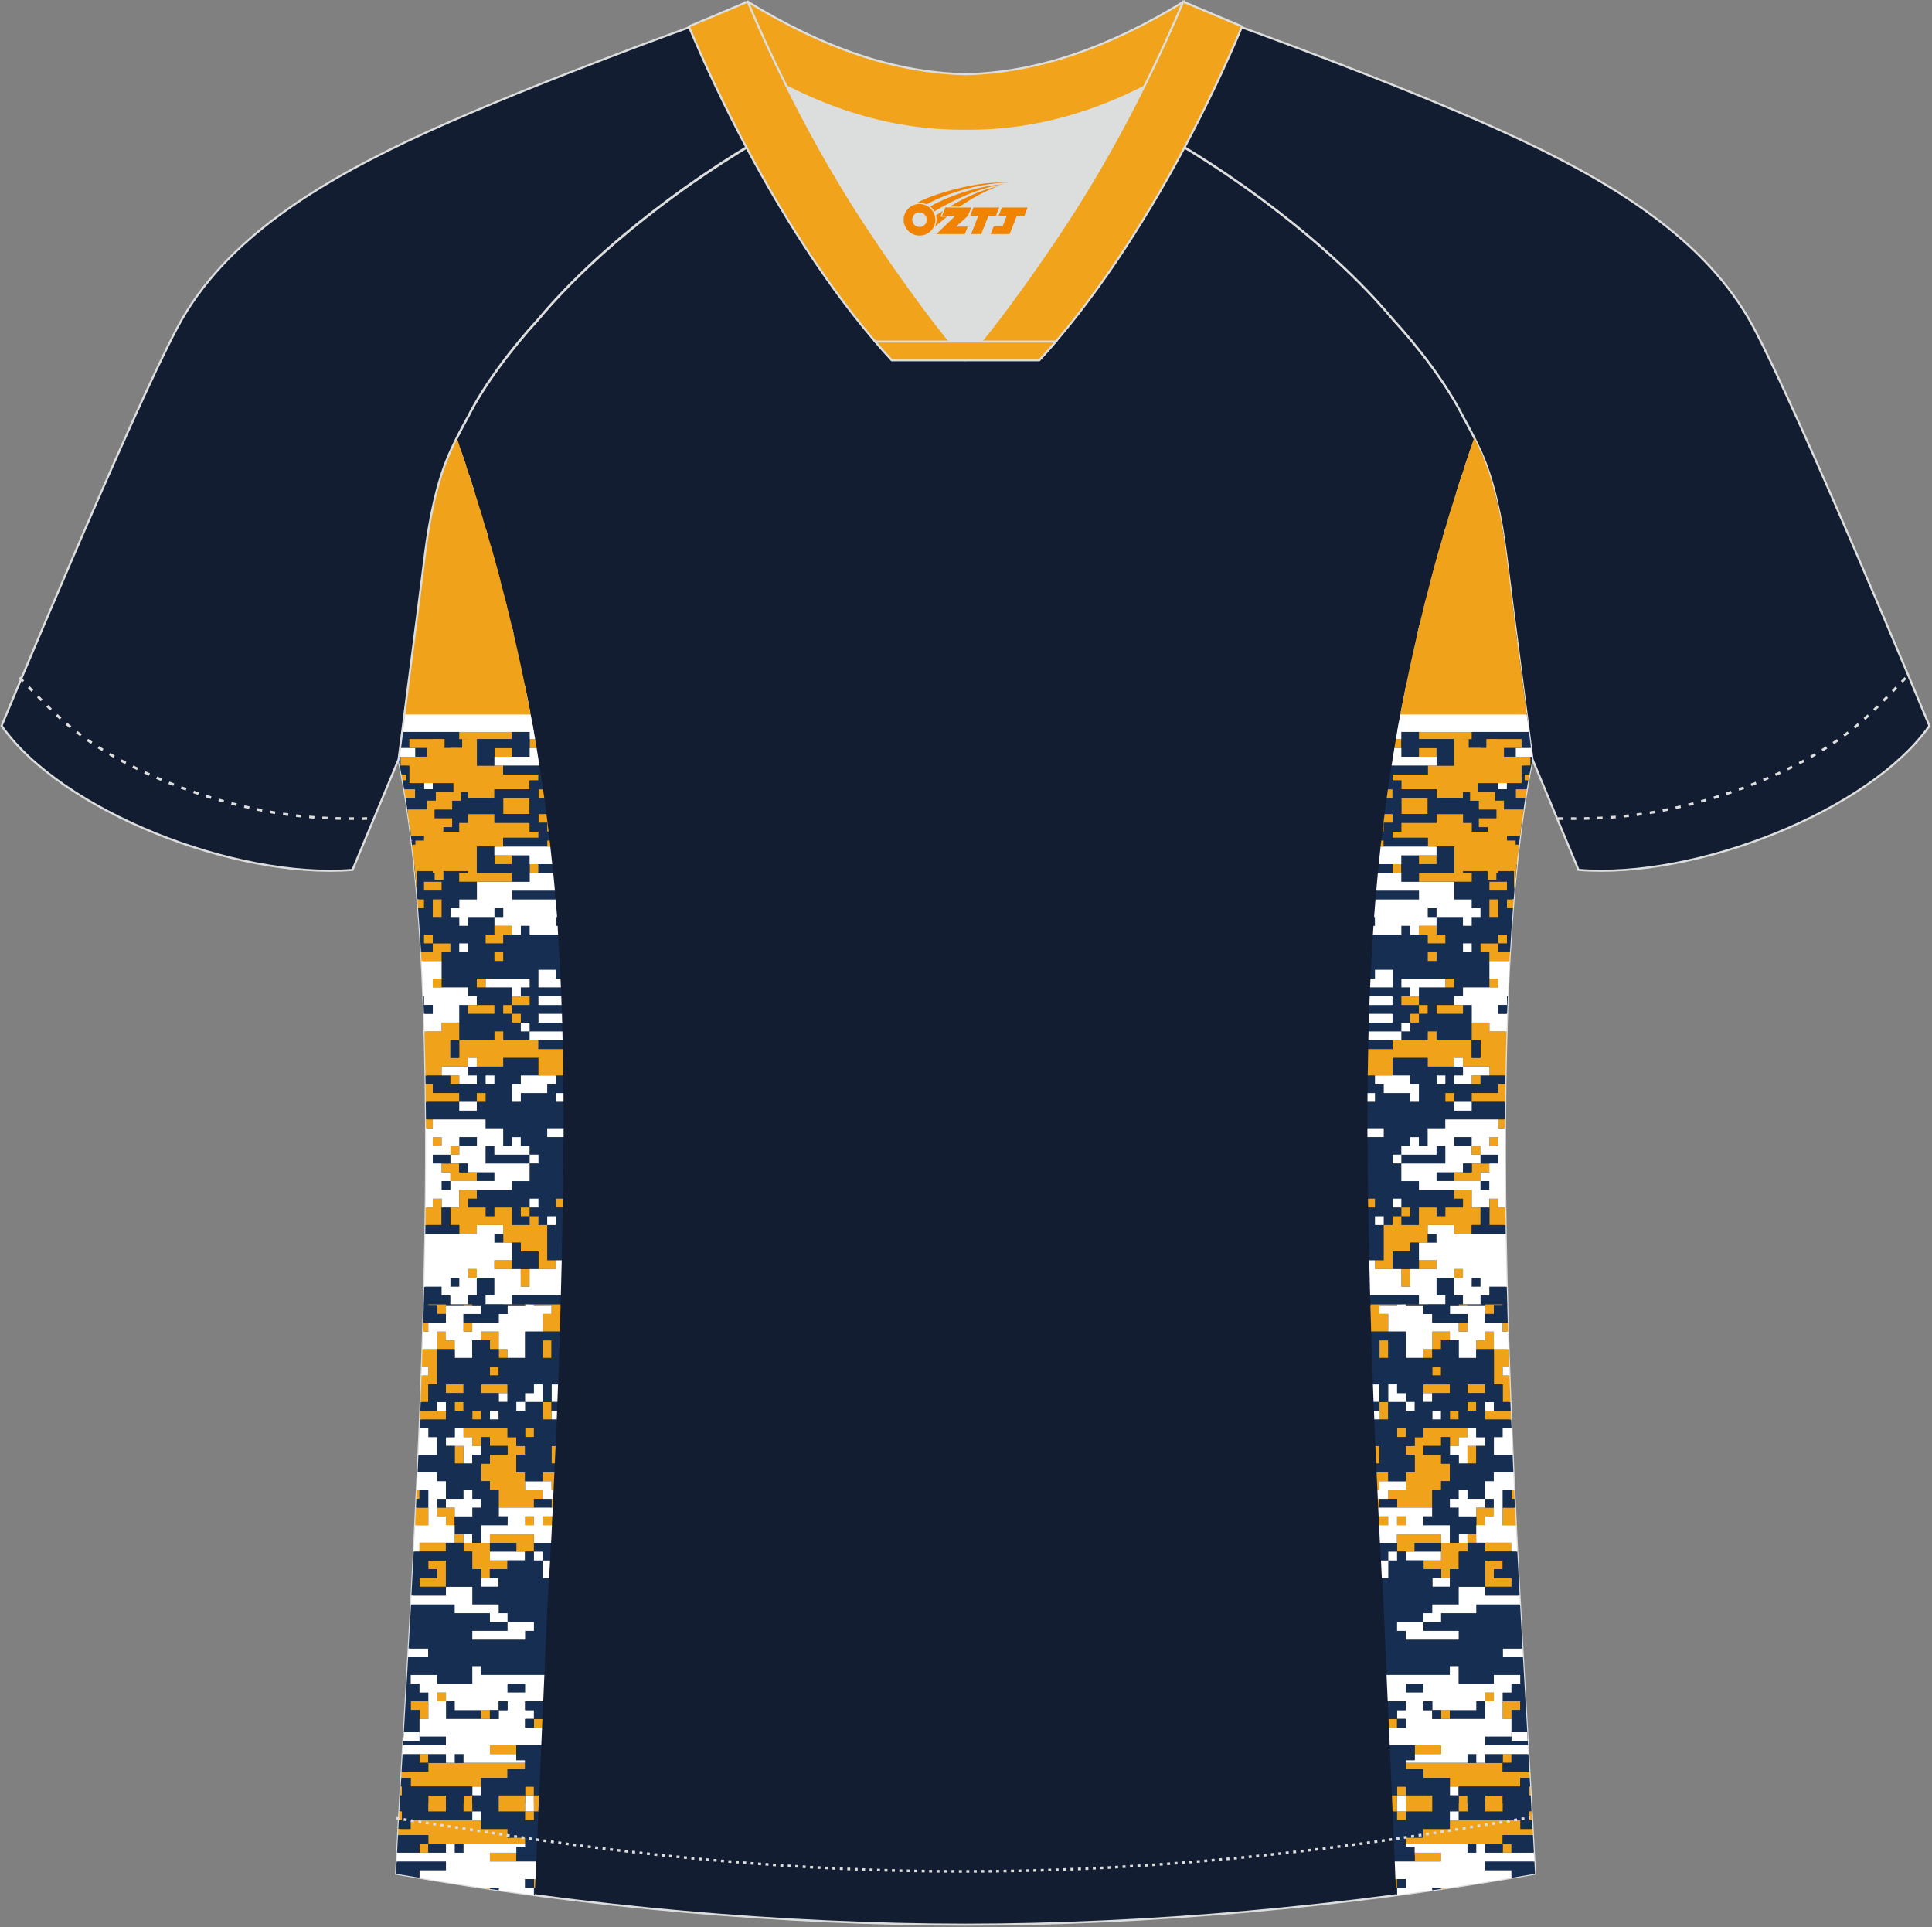 <?xml version="1.0" encoding="utf-8"?>
<!-- Generator: Adobe Illustrator 22.0.0, SVG Export Plug-In . SVG Version: 6.00 Build 0)  -->
<svg xmlns="http://www.w3.org/2000/svg" xmlns:xlink="http://www.w3.org/1999/xlink" version="1.1" id="图层_1" x="0px" y="0px" width="374px" height="373px" viewBox="0 0 374 373" enable-background="new 0 0 374 373" xml:space="preserve">
<rect x="0" y="0" width="374" height="373" fill="#808080" stroke="none"/>
<g>
	<path fill="#131D32" stroke="#DCDDDD" stroke-width="0.4" stroke-miterlimit="22.926" d="M291.55,107.27   c1.27,10.18,4.85,37.71,5.11,39.69c-10.86,52.55-2.19,162.18,0.49,215.68c-36.81,6.52-75.42,9.83-110.24,9.86   c-34.82-0.03-73.43-3.33-110.24-9.86c2.68-53.5,11.35-163.13,0.49-215.68c0.25-1.98,3.83-29.51,5.11-39.69   c0.85-6.78,2.31-14.06,4.84-19.68c1.01-2.25,2.15-4.48,3.4-6.7c3.26-6.52,8.77-13.67,13.69-19.02   c11.2-13.44,29.03-27.03,44.74-35.86c0.96-0.54-1.02-15.4-0.07-15.91c3.94,3.32,25.19,3.25,30.33,6.12l-2.64,0.68   c6.1,2.82,12.98,4.24,19.71,4.25c6.74-0.02-2.74-1.43,3.36-4.26l5.7-2.51c5.14-2.86,16.2-2.27,20.14-5.59   c0.73,0.39-1.96,16.43-1.22,16.84c15.87,8.82,34.04,22.6,45.4,36.23c4.92,5.36,10.44,12.5,13.7,19.02c1.25,2.22,2.39,4.46,3.39,6.7   C289.24,93.22,290.7,100.5,291.55,107.27z"/>
	<path fill="#152E51" d="M77.44,144.76h2.94v1.7h6.82v-1.7h3.41v-1.71h-1.7v-1.7h3.41v-3.41h-3.41v-1.7h-1.7v-1.7h1.7v-1.7h1.7v1.7   h5.11v-1.7v-1.7h-1.7v-1.7h3.41v1.7h1.7h1.7v1.7h0.84c-0.7-3.44-1.45-6.85-2.24-10.22h-5.42h-1.7v-1.7h1.7h5.01   c-0.27-1.14-0.55-2.27-0.83-3.41h-0.77v-1.7h0.34c-0.29-1.14-0.58-2.28-0.89-3.41h-1.16v-1.7h-6.82v3.41v3.41h1.7v-1.7h5.11v1.7   h-3.41v1.7h-1.7v1.7h-5.11v1.7v3.41v1.7h1.7v1.7h-3.4v1.7h-1.7v-1.7h1.7v-1.7h-4.14l-1.1,8.52h0.13v1.7h-0.35l-0.22,1.7h2.28v1.71   h-2.5L77.44,144.76L77.44,144.76z M95.71,126.13v-0.11h1.7v1.7h-1.7V126.13L95.71,126.13z M88.9,127.83v-0.11h1.7v1.7h-1.7V127.83   L88.9,127.83z M85.49,144.76h-1.71v-1.6v-0.11h1.71L85.49,144.76L85.49,144.76z M83.78,134.65v-0.11h1.71v3.41h-1.71V134.65   L83.78,134.65z M85.38,139.65h0.11v1.71h-3.41v-1.71H85.38L85.38,139.65z M80.38,136.35v-0.11h1.7v1.7h-1.7V136.35z"/>
	<path fill="#152E51" d="M83.65,98.76h5.24v-1.71h3.41v1.6v0.11h0.68c-0.35-1.14-0.7-2.27-1.06-3.41h-7.47   C84.16,96.47,83.9,97.61,83.65,98.76L83.65,98.76z M93.5,100.47c0.17,0.57,0.34,1.14,0.51,1.71v1.7h0.5   c0.17,0.57,0.33,1.14,0.49,1.7h-2.69h-1.7v-1.7h1.7v-1.7H88.9h-1.7v1.7h-1.7h-2.76c0.09-0.57,0.18-1.14,0.28-1.7h0.78v-1.71h5.11   v-1.7h3.41v0.11v1.6h1.18V100.47z"/>
	<polygon fill="#F0A31A" points="97.41,148.17 95.71,148.17 92.3,148.17 92.3,143.06 99.12,143.06 99.12,141.36 92.3,141.36    88.9,141.36 88.9,143.06 90.6,143.06 90.6,144.76 87.19,144.76 87.19,146.47 80.38,146.47 78.67,146.47 78.67,148.17 80.38,148.17    80.38,149.35 82.08,149.35 82.08,151.06 83.78,151.06 88.9,151.06 88.9,152.76 90.6,152.76 90.6,154.46 95.71,154.46 95.71,152.76    102.53,152.76 102.53,151.06 104.23,151.06 104.23,149.87 97.41,149.87  "/>
	<path fill="#F0A31A" d="M78.51,154.46h1.87v-1.71h-2.15C78.32,153.32,78.42,153.89,78.51,154.46L78.51,154.46z M77.93,151.06h0.74   v-1.18h-0.96C77.79,150.27,77.86,150.66,77.93,151.06z"/>
	<rect x="95.71" y="144.76" fill="#F0A31A" width="3.41" height="1.7"/>
	<rect x="83.78" y="120.91" fill="#F0A31A" width="1.71" height="1.7"/>
	<path fill="#F0A31A" d="M95,105.58h-2.69v1.7h-1.7v-1.7H85.5v-1.71h-2.76c-0.09,0.6-0.18,1.19-0.26,1.79c-0.07,0.5-0.13,1-0.2,1.5   c0,0.04-0.01,0.07-0.02,0.11c-0.18,1.42-0.4,3.16-0.65,5.12h3.88v1.7h3.41v-3.41h-1.7v-3.41h1.7v3.41h6.82v1.7h1.16   C96.27,110.11,95.64,107.84,95,105.58L95,105.58z M83.01,102.17h0.78v-1.71h5.11v-1.7h-5.24C83.42,99.89,83.2,101.03,83.01,102.17z   "/>
	<polygon fill="#F0A31A" points="99.12,131.13 97.41,131.13 97.41,129.43 94.01,129.43 94.01,131.13 95.71,131.13 95.71,132.84    99.12,132.84  "/>
	<path fill="#F0A31A" d="M102.53,144.76h1.35c-0.1-0.57-0.19-1.14-0.29-1.71h-1.06V144.76L102.53,144.76z"/>
	<polygon fill="#F0A31A" points="95.71,117.5 95.71,115.8 90.6,115.8 90.6,117.5 92.3,117.5  "/>
	<rect x="82.08" y="129.43" fill="#F0A31A" width="1.7" height="1.7"/>
	<polygon fill="#F0A31A" points="79.64,127.73 83.78,127.73 83.78,129.43 87.19,129.43 87.19,127.73 85.49,127.73 85.49,126.02    79.86,126.02  "/>
	<path fill="#F0A31A" d="M97.41,117.5h0.77c-0.14-0.57-0.29-1.14-0.43-1.7h-0.34V117.5z"/>
	<rect x="92.3" y="120.91" fill="#F0A31A" width="1.7" height="1.7"/>
	<rect x="87.19" y="102.17" fill="#F0A31A" width="1.7" height="1.7"/>
	<path fill="#F0A31A" d="M92.3,100.47h1.2c-0.17-0.57-0.34-1.14-0.52-1.7H92.3v0.11V100.47z"/>
	<polygon fill="#F0A31A" points="85.49,134.54 83.78,134.54 83.78,134.65 83.78,137.95 85.49,137.95  "/>
	<polygon fill="#F0A31A" points="82.08,141.36 85.49,141.36 85.49,139.65 85.38,139.65 82.08,139.65  "/>
	<polygon fill="#F0A31A" points="97.41,126.02 95.71,126.02 95.71,126.13 95.71,127.73 97.41,127.73  "/>
	<polygon fill="#F0A31A" points="83.78,143.17 83.78,144.76 85.49,144.76 85.49,143.06 83.78,143.06  "/>
	<polygon fill="#F0A31A" points="82.08,136.24 80.38,136.24 80.38,136.35 80.38,137.95 82.08,137.95  "/>
	<polygon fill="#F0A31A" points="78.32,137.95 78.67,137.95 78.67,136.24 78.54,136.24  "/>
	<polygon fill="#F0A31A" points="85.44,91.95 85.49,91.95 85.49,91.79  "/>
	<path fill="#F0A31A" d="M105.12,152.76h-0.89v1.71h1.13C105.28,153.89,105.2,153.33,105.12,152.76L105.12,152.76z M105.78,157.55   h-1.55v1.7h1.7v1.7h0.27C106.07,159.82,105.93,158.68,105.78,157.55L105.78,157.55z M106.4,162.66h-0.47v1.18h0.61L106.4,162.66z"/>
	<polygon fill="#F0A31A" points="88.9,90.24 88.9,88.54 88.79,88.54 87.19,88.54 87.19,90.24  "/>
	<path fill="#F0A31A" d="M87.44,86.83h1.45v-0.68l-0.47-1.36C88.09,85.47,87.76,86.15,87.44,86.83z"/>
	<polygon fill="#F0A31A" points="102.53,156.02 102.53,155.99 102.53,154.46 97.41,154.46 97.41,155.99 97.41,156.02 97.41,157.55    102.53,157.55  "/>
	<polygon fill="#152E51" points="88.9,86.83 89.13,86.83 88.9,86.15  "/>
	<path fill="#152E51" d="M86.69,88.54h0.5v-1.16l-0.1,0.22C86.96,87.91,86.82,88.22,86.69,88.54z"/>
	<path fill="#152E51" d="M88.9,91.95h1.93c-0.18-0.57-0.37-1.14-0.56-1.7h-1.38v0.11L88.9,91.95L88.9,91.95z"/>
	<polygon fill="#FFFFFF" points="92.3,98.66 92.3,97.06 88.9,97.06 88.9,98.76 92.3,98.76  "/>
	<path fill="#FFFFFF" d="M94.01,103.87h0.5c-0.17-0.57-0.33-1.14-0.5-1.7V103.87z"/>
	<polygon fill="#FFFFFF" points="85.49,112.39 81.61,112.39 81.18,115.8 83.78,115.8 83.78,117.5 82.08,117.5 82.08,119.21    80.74,119.21 80.38,122.01 80.38,124.32 80.08,124.32 79.86,126.02 85.49,126.02 85.49,122.61 83.78,122.61 83.78,120.91    85.49,120.91 90.6,120.91 90.6,119.21 92.3,119.21 92.3,117.5 90.6,117.5 88.9,117.5 88.9,114.1 85.49,114.1  "/>
	<path fill="#FFFFFF" d="M99.02,120.91h-5.01v1.7h5.42C99.29,122.05,99.16,121.48,99.02,120.91z"/>
	<polygon fill="#152E51" points="80.08,124.32 80.38,124.32 80.38,122.01  "/>
	<polygon fill="#FFFFFF" points="90.6,127.73 88.9,127.73 88.9,127.83 88.9,129.43 90.6,129.43  "/>
	<path fill="#152E51" d="M99.12,137.95v1.7h3.86c-0.1-0.57-0.21-1.14-0.32-1.7H99.12z"/>
	<polygon fill="#FFFFFF" points="77.88,141.36 80.38,141.36 80.38,139.65 78.1,139.65  "/>
	<polygon fill="#152E51" points="92.3,143.06 92.3,148.17 95.71,148.17 95.71,146.47 95.71,144.76 99.12,144.76 99.12,146.47    102.53,146.47 102.53,144.76 102.53,143.06 102.53,141.36 99.12,141.36 99.12,143.06  "/>
	<path fill="#152E51" d="M78.67,148.17v-1.7h-1.46l-0.07,0.5c0.19,0.95,0.38,1.92,0.57,2.91h0.96v-0.52h1.7v-1.18L78.67,148.17   L78.67,148.17z"/>
	<polygon fill="#152E51" points="97.41,149.87 104.23,149.87 104.23,149.35 104.61,149.35 104.43,148.17 97.41,148.17  "/>
	<rect x="87.19" y="107.28" fill="#152E51" width="1.7" height="3.41"/>
	<rect x="95.71" y="134.54" fill="#152E51" width="1.7" height="1.7"/>
	<polygon fill="#152E51" points="82.08,117.5 83.78,117.5 83.78,115.8 81.18,115.8 80.74,119.21 82.08,119.21  "/>
	<polygon fill="#FFFFFF" points="90.6,105.58 90.6,103.87 92.3,103.87 92.3,102.17 88.9,102.17 88.9,103.87 87.19,103.87    85.49,103.87 85.49,105.58  "/>
	<rect x="90.6" y="105.58" fill="#FFFFFF" width="1.7" height="1.7"/>
	<path fill="#FFFFFF" d="M84.45,95.35h7.47c-0.36-1.14-0.72-2.27-1.09-3.41H88.9v-1.6v-0.11h-1.7v-1.7h-0.5   c-0.43,1.04-0.83,2.13-1.2,3.25v0.16h-0.05C85.08,93.05,84.75,94.19,84.45,95.35L84.45,95.35z M90.27,90.24h-1.38v-1.7h-0.11h-1.6   v-1.16l0.25-0.54h1.45h0.23C89.51,87.97,89.9,89.1,90.27,90.24z"/>
	<path fill="#FFFFFF" d="M101.66,132.84h-0.84v-1.7h-1.7v1.7h-3.41v1.7h1.7v1.7h-1.7v-1.7H90.6v-1.7h-1.7v1.7h-1.7v1.7h1.7v1.7h3.41   v3.41h6.82h3.41v1.7h1.06c-0.2-1.14-0.4-2.27-0.61-3.41h-3.86v-1.7h3.54C102.34,136.24,102.01,134.53,101.66,132.84L101.66,132.84z    M103.88,144.76h-1.35v1.7h-3.41h-3.41v1.7h1.7h7.01C104.25,147.03,104.07,145.9,103.88,144.76z"/>
	<polygon fill="#FFFFFF" points="77.22,146.47 78.67,146.47 80.38,146.47 80.38,144.76 77.44,144.76  "/>
	<rect x="82.08" y="151.05" fill="#FFFFFF" width="1.7" height="1.7"/>
	<path fill="#152E51" d="M105.36,154.46h-1.13v-1.71h0.89c-0.16-1.14-0.33-2.27-0.51-3.41h-0.38v0.52v1.18h-1.71v1.7h-6.81v1.71   H90.6v-1.71h-1.7v-1.7h-5.12v1.7h-1.7v-1.7v-1.71h-1.7h-1.7v0.52v1.18h-0.74c0.1,0.56,0.2,1.13,0.29,1.7h2.15v1.71h-1.87   c0.16,1.01,0.32,2.04,0.46,3.09h1.4v1.7h-1.16c0.15,1.12,0.29,2.26,0.43,3.41h0.73h1.71v-1.7v-1.7h1.7v1.7h5.11v-1.7h1.7v-1.7h5.11   v1.7h6.81v1.7h1.71v1.18v0.52h1.7h0.47c-0.07-0.57-0.13-1.14-0.2-1.7h-0.27v-1.7h-1.7v-1.7h1.55   C105.64,156.52,105.5,155.49,105.36,154.46L105.36,154.46z M97.41,156.02v-0.03v-1.53h5.11v1.53v0.03v1.53h-5.11V156.02z"/>
	<path fill="#152E51" d="M80.16,167.25h0.21v-1.7h6.82v1.7h3.41v1.7h-1.7v1.7h3.41v3.41H88.9v1.7h-1.7v1.7h1.7v1.7h1.7v-1.7h5.11   v1.7v1.7h-1.7v1.7h3.41v-1.7h1.7h1.7v-1.7h1.7v1.7h5.51c0.18,2.83,0.34,5.67,0.47,8.52h-0.87v-1.7h-3.41v3.41h4.35l0.07,1.7h-4.42   v1.7h4.48l0.06,1.7h-4.54v1.7h4.59l0.05,1.7h-6.35v-1.7h-1.7v-1.7h-1.7v-1.7h3.41v-1.7h-1.7v-1.7h1.7v-1.7H94h-1.7v1.7H94h5.11v1.7   v1.7h-1.7v1.7h1.7v1.7h1.7v1.7h1.7v1.7H97.4v-1.7h-1.7v1.7h-6.82v-3.41v-3.41h1.7v1.7h5.11v-1.7h-3.41v-1.7h-1.7v-1.7h-5.11v-1.7   v-3.41v-1.7h1.7v-1.7h-3.39v-1.7h-1.7v1.7h1.7v1.7h-2.27c-0.17-2.9-0.36-5.74-0.58-8.52h1.15v-1.7H80.8   C80.61,171.74,80.4,169.47,80.16,167.25L80.16,167.25z M95.71,185.89V186h1.7v-1.7h-1.7V185.89L95.71,185.89z M88.9,184.18v0.11   h1.7v-1.7h-1.7V184.18L88.9,184.18z M85.49,167.25h-1.71v1.6v0.11h1.71L85.49,167.25L85.49,167.25z M83.78,177.37v0.11h1.71v-3.41   h-1.71V177.37L83.78,177.37z M85.38,172.36h0.11v-1.7h-3.41v1.7H85.38z"/>
	<path fill="#152E51" d="M82.43,213.25h6.46v1.7h3.41v-1.6v-0.11H94v-1.7h-1.7v1.6v0.11h-3.41v-1.7h-5.11v-1.7h-1.39   c-0.01-0.57-0.02-1.14-0.03-1.71h3.12h1.7v1.71h1.7h3.41v-1.71h-1.7v-1.7h1.7h5.11v-1.7h6.82v3.41h-3.41v1.71h-1.7v3.41h1.7v-1.7   h5.11v-1.7h1.71v-1.71h1.4c0.02,1.14,0.03,2.27,0.04,3.41h-1.44v1.7h1.45c0.01,1.71,0.01,3.41,0.01,5.11h-3.17v1.6v0.11h3.16   c-0.01,4.01-0.05,7.99-0.11,11.93h-1.35v1.6v0.1h1.32c-0.06,3.45-0.13,6.86-0.21,10.22h-1.11h-1.71v-6.82h1.71v-1.7h-1.71v1.6v0.11   h-1.7v-1.7h-1.71v-1.7h1.6h0.11v-1.7h-1.71v1.7h-1.7v1.7h1.7v1.7h-3.41v-3.41h-3.41v1.7h-1.7v-1.7h-3.41v-1.7h1.7v-1.7h6.82v-1.7   h3.41v-3.41h1.71v-1.7h-1.71v-1.7h-1.7v-1.7h-1.7v1.7h-1.7v-3.41h-3.41v-1.71H83.78h-1.32C82.45,215.52,82.44,214.38,82.43,213.25   L82.43,213.25z M95.61,209.84h0.11v-1.71h-1.7v1.71H95.61z"/>
	<path fill="#F0A31A" d="M97.41,163.84h-1.7H92.3v5.11h6.82v1.7H92.3h-3.41v-1.7h1.7v-1.7h-3.41v-1.7h-6.8h-0.4   c-0.06-0.57-0.13-1.14-0.19-1.7h0.59v-1.18h1.7v-1.7h1.7h5.11v-1.7h1.7v-1.7h5.11v1.7h6.81v1.7h1.71v1.18H97.4L97.41,163.84   L97.41,163.84z"/>
	<path fill="#F0A31A" d="M78.97,157.55h1.4v1.7h-1.16C79.14,158.68,79.05,158.12,78.97,157.55z"/>
	<rect x="95.71" y="165.55" fill="#F0A31A" width="3.41" height="1.7"/>
	<rect x="83.78" y="189.4" fill="#F0A31A" width="1.71" height="1.7"/>
	<path fill="#F0A31A" d="M104.23,203.03h4.72c0.04,1.71,0.07,3.41,0.09,5.11h-1.4h-3.41v-3.41h-6.82v1.7H92.3v-1.7h-1.7v1.7h-5.11   v1.7h-3.12c-0.05-2.87-0.11-5.71-0.2-8.52h3.32v-1.7h3.41v3.41h-1.7v3.41h1.7v-3.41h6.82v-1.7h1.7v1.7h5.11h1.71L104.23,203.03   L104.23,203.03z M82.39,209.84h1.39v1.7h5.11v1.7h-6.46C82.42,212.11,82.41,210.98,82.39,209.84z"/>
	<polygon fill="#F0A31A" points="99.12,180.88 97.41,180.88 97.41,182.58 94.01,182.58 94.01,180.88 95.71,180.88 95.71,179.18    99.12,179.18  "/>
	<rect x="102.53" y="167.25" fill="#F0A31A" width="1.71" height="1.7"/>
	<rect x="95.71" y="243.92" fill="#F0A31A" width="3.41" height="1.7"/>
	<polygon fill="#F0A31A" points="90.6,245.62 92.3,245.62 92.3,245.73 92.3,247.33 90.6,247.33  "/>
	<path fill="#F0A31A" d="M82.4,233.7h1.38V232h1.71v1.7v3.41h-3.13C82.38,235.97,82.39,234.83,82.4,233.7z"/>
	<rect x="100.82" y="245.62" fill="#F0A31A" width="1.7" height="3.41"/>
	<rect x="100.82" y="233.7" fill="#F0A31A" width="1.7" height="1.7"/>
	<polygon fill="#F0A31A" points="95.71,194.51 95.71,196.21 90.6,196.21 90.6,194.51 92.3,194.51  "/>
	<rect x="82.08" y="180.88" fill="#F0A31A" width="1.7" height="1.7"/>
	<path fill="#F0A31A" d="M81.51,184.29h2.27v-1.7h3.41v1.7h-1.7v1.7h-3.88C81.58,185.42,81.55,184.85,81.51,184.29z"/>
	<rect x="99.12" y="196.21" fill="#F0A31A" width="1.7" height="1.7"/>
	<polygon fill="#F0A31A" points="100.82,192.81 102.53,192.81 102.53,194.51 99.12,194.51 99.12,192.81  "/>
	<rect x="97.41" y="194.51" fill="#F0A31A" width="1.7" height="1.7"/>
	<rect x="92.3" y="189.4" fill="#F0A31A" width="1.7" height="1.7"/>
	<rect x="87.19" y="208.14" fill="#F0A31A" width="1.7" height="1.71"/>
	<polygon fill="#F0A31A" points="92.3,211.55 94.01,211.55 94.01,213.25 92.3,213.25 92.3,213.14  "/>
	<polygon fill="#F0A31A" points="85.49,177.47 83.78,177.47 83.78,177.37 83.78,174.07 85.49,174.07  "/>
	<polygon fill="#F0A31A" points="82.08,170.66 85.49,170.66 85.49,172.36 85.38,172.36 82.08,172.36  "/>
	<polygon fill="#F0A31A" points="97.41,185.99 95.71,185.99 95.71,185.89 95.71,184.29 97.41,184.29  "/>
	<polygon fill="#F0A31A" points="83.78,168.85 83.78,167.25 85.49,167.25 85.49,168.95 83.78,168.95  "/>
	<path fill="#F0A31A" d="M82.08,175.77h-1.14c-0.04-0.57-0.09-1.14-0.14-1.7h1.28V175.77z"/>
	<polygon fill="#F0A31A" points="99.12,252.44 102.53,252.44 102.53,252.58 97.41,252.58 97.41,252.44  "/>
	<polygon fill="#F0A31A" points="108.96,233.7 107.64,233.7 107.64,233.59 107.64,231.99 108.98,231.99  "/>
	<polygon fill="#F0A31A" points="83.78,221.66 83.78,220.07 85.49,220.07 85.49,221.77 83.78,221.77  "/>
	<polygon fill="#F0A31A" points="82.46,216.66 83.78,216.66 83.78,218.36 82.47,218.36  "/>
	<polygon fill="#F0A31A" points="88.9,221.77 88.9,223.47 88.79,223.47 87.19,223.47 87.19,221.77  "/>
	<polygon fill="#F0A31A" points="87.19,226.88 85.49,226.88 85.49,225.18 87.19,225.18 88.9,225.18 88.9,226.88 90.6,226.88    92.3,226.88 92.3,228.58 87.19,228.58  "/>
	<polygon fill="#F0A31A" points="104.23,245.62 104.23,242.21 100.82,242.21 100.82,240.51 99.12,240.51 97.41,240.51 97.41,238.81    97.41,237.1 92.3,237.1 92.3,238.81 88.9,238.81 88.9,237.1 87.19,237.1 87.19,233.7 88.9,233.7 88.9,230.29 92.3,230.29    92.3,231.99 90.6,231.99 90.6,233.7 94.01,233.7 94.01,235.4 95.71,235.4 95.71,233.7 99.12,233.7 99.12,237.1 102.53,237.1    102.53,235.4 104.23,235.4 104.23,237.1 105.93,237.1 105.93,243.92 107.64,243.92 107.64,245.62  "/>
	<polygon fill="#152E51" points="87.19,249.03 87.19,247.33 88.9,247.33 88.9,249.03 88.79,249.03  "/>
	<polygon fill="#152E51" points="100.82,242.21 104.23,242.21 104.23,245.62 102.53,245.62 100.82,245.62 99.12,245.62    99.12,243.92 99.12,240.51 100.82,240.51  "/>
	<polygon fill="#152E51" points="82.36,237.1 85.49,237.1 85.49,233.7 87.19,233.7 87.19,237.1 88.9,237.1 88.9,238.81    82.33,238.81  "/>
	<rect x="95.71" y="238.81" fill="#152E51" width="1.7" height="1.7"/>
	<polygon fill="#FFFFFF" points="105.93,235.4 107.64,235.4 107.64,237.1 105.93,237.1 105.93,237  "/>
	<polygon fill="#FFFFFF" points="104.23,231.99 104.23,233.7 104.12,233.7 102.53,233.7 102.53,231.99  "/>
	<polygon fill="#152E51" points="87.19,230.29 85.49,230.29 85.49,228.58 87.19,228.58 87.19,228.69  "/>
	<rect x="92.3" y="226.88" fill="#152E51" width="3.41" height="1.7"/>
	<rect x="88.9" y="225.18" fill="#152E51" width="1.7" height="1.71"/>
	<polygon fill="#152E51" points="83.78,225.18 83.78,223.47 87.19,223.47 87.19,225.18 85.49,225.18  "/>
	<polygon fill="#152E51" points="88.9,220.07 92.3,220.07 92.3,221.77 88.9,221.77 88.9,221.66  "/>
	<polygon fill="#FFFFFF" points="109.1,220.07 105.93,220.07 105.93,219.96 105.93,218.36 109.1,218.36  "/>
	<polygon fill="#FFFFFF" points="109.09,213.25 107.64,213.25 107.64,211.55 109.08,211.55  "/>
	<polygon fill="#FFFFFF" points="92.3,213.36 92.3,214.96 88.9,214.96 88.9,213.25 92.3,213.25  "/>
	<polygon fill="#FFFFFF" points="107.64,209.84 105.93,209.84 105.93,211.55 100.82,211.55 100.82,213.25 99.12,213.25    99.12,209.84 100.82,209.84 100.82,208.14 104.23,208.14 107.64,208.14  "/>
	<polygon fill="#FFFFFF" points="94.01,208.14 95.71,208.14 95.71,209.84 95.61,209.84 94.01,209.84  "/>
	<polygon fill="#152E51" points="104.23,201.33 108.91,201.33 108.95,203.03 104.23,203.03  "/>
	<path fill="#FFFFFF" d="M85.49,199.62h-3.32c-0.03-1.14-0.07-2.28-0.11-3.41h1.72v-1.7h-1.7v-1.7h-0.15   c-0.09-2.3-0.2-4.58-0.32-6.82h3.88v3.41h-1.71v1.7h1.71h5.11v1.7h1.7v1.7h-1.7h-1.7v3.41h-3.41   C85.49,197.91,85.49,199.62,85.49,199.62z"/>
	<polygon fill="#FFFFFF" points="99.12,191.1 94.01,191.1 94.01,189.4 102.53,189.4 102.53,191.1 100.82,191.1 100.82,192.81    99.12,192.81  "/>
	<polygon fill="#FFFFFF" points="90.6,184.29 88.9,184.29 88.9,184.18 88.9,182.58 90.6,182.58  "/>
	<path fill="#152E51" d="M107.92,179.18h-0.28v-0.11v-1.6h0.16C107.84,178.04,107.88,178.61,107.92,179.18z"/>
	<path fill="#152E51" d="M99.12,174.07v-1.7h8.27c0.05,0.57,0.1,1.14,0.14,1.7H99.12z"/>
	<polygon fill="#152E51" points="92.3,168.95 92.3,163.84 95.71,163.84 95.71,165.55 95.71,167.25 99.12,167.25 99.12,165.55    102.53,165.55 102.53,167.25 102.53,168.95 102.53,170.66 99.12,170.66 99.12,168.95  "/>
	<path fill="#152E51" d="M104.23,167.25h2.67c0.06,0.57,0.11,1.13,0.17,1.7h-2.84V167.25L104.23,167.25z"/>
	<polygon fill="#152E51" points="79.65,162.66 80.38,162.66 80.38,163.84 79.79,163.84  "/>
	<polygon fill="#152E51" points="97.41,162.14 104.23,162.14 104.23,162.66 105.93,162.66 105.93,163.84 97.41,163.84  "/>
	<rect x="87.19" y="201.33" fill="#152E51" width="1.7" height="3.41"/>
	<rect x="95.71" y="175.77" fill="#152E51" width="1.7" height="1.7"/>
	<path fill="#152E51" d="M82.08,194.51h1.7v1.7h-1.72c-0.04-1.14-0.08-2.28-0.13-3.41h0.15C82.08,192.81,82.08,194.51,82.08,194.51z   "/>
	<polygon fill="#152E51" points="94.01,221.77 95.71,221.77 95.71,223.47 102.53,223.47 102.53,225.18 94.01,225.18  "/>
	<path fill="#152E51" d="M82.12,249.03h3.36v1.7h1.7v1.7h3.41v-1.7h1.7v-3.41h3.41v3.41H94v1.7h3.41v0.15h-7.69v0.02h-3.4v-0.02   h-4.29C82.07,251.4,82.1,250.21,82.12,249.03z"/>
	<polygon fill="#152E51" points="99.12,252.44 99.12,250.73 108.57,250.73 108.52,252.58 102.53,252.58 102.53,252.44  "/>
	<polygon fill="#FFFFFF" points="90.6,206.44 90.6,208.14 92.3,208.14 92.3,209.84 88.9,209.84 88.9,208.14 87.19,208.14    85.49,208.14 85.49,206.44  "/>
	<rect x="90.6" y="204.73" fill="#FFFFFF" width="1.7" height="1.71"/>
	<path fill="#FFFFFF" d="M88.9,233.7h-1.7h-1.7V232h-1.72v1.7H82.4c0.06-5.16,0.09-10.28,0.07-15.33h1.31v-1.71H94v1.71h3.41v3.41   h1.7v-1.7h1.7v1.7h1.7v1.7H95.7v-1.7H94v3.41h8.52v3.41h-3.41v1.7h-6.82h-3.41L88.9,233.7L88.9,233.7z M85.49,220.07h-1.71v1.6   v0.11h1.71L85.49,220.07L85.49,220.07z M92.3,228.58h3.41v-1.7H92.3h-1.7v-1.71h-1.7h-1.7v-1.7h1.6h0.11v-1.7h3.41v-1.7h-3.41v1.6   v0.11h-1.7v1.7h-3.43v1.7h1.71v1.71h1.7v1.7h-1.7v1.7h1.7v-1.6v-0.11H92.3L92.3,228.58z"/>
	<rect x="102.53" y="223.47" fill="#FFFFFF" width="1.71" height="1.7"/>
	<path fill="#FFFFFF" d="M108.57,250.73h-9.46v1.7h-1.7H94v-1.7h1.7v-3.41h-3.41v-1.6v-0.11h-1.7v1.71h1.7v3.41h-1.7v1.7h-3.41v-1.7   h-1.7v-1.7h-3.36c0.08-3.42,0.15-6.83,0.21-10.22h6.56h3.41v-1.7h5.11v1.7h-1.7v1.7h1.7h1.7v3.41h-3.41v1.7h3.41h1.7v3.41h1.7   v-3.41h1.71h3.41v-1.7h1.11C108.69,246.21,108.63,248.49,108.57,250.73L108.57,250.73z M88.9,247.33h-1.7v1.7h1.6h0.11v-1.7H88.9z"/>
	<path fill="#FFFFFF" d="M108.04,180.88h-5.51v-1.7h-1.7v1.7h-1.7v-1.7h-3.41v-1.7h1.7v-1.7h-1.7v1.7h-5.11v1.7h-1.7v-1.7h-1.7v-1.7   h1.7v-1.7h3.41v-3.41h6.82h3.41v-1.7h1.71h2.84c0.11,1.13,0.21,2.27,0.32,3.41h-8.27v1.7h8.42c0.08,0.95,0.15,1.91,0.23,2.86   l0.04,0.54h-0.16v1.6v0.11h0.28C107.96,179.74,108,180.31,108.04,180.88L108.04,180.88z M106.9,167.25h-2.67h-1.71v-1.7h-3.41H95.7   v-1.7h1.7h8.52h0.61C106.66,164.98,106.79,166.11,106.9,167.25z"/>
	<path fill="#FFFFFF" d="M108.91,201.33h-4.68h-1.71v-1.7h6.35L108.91,201.33L108.91,201.33z M108.83,197.92h-4.59v-1.7h4.54   L108.83,197.92L108.83,197.92z M108.71,194.51h-4.48v-1.7h4.42L108.71,194.51L108.71,194.51z M108.58,191.1h-4.35v-3.41h3.41v1.7   h0.87L108.58,191.1z"/>
	<rect x="100.82" y="197.92" fill="#FFFFFF" width="1.7" height="1.7"/>
	<path fill="#FFFFFF" d="M79.98,165.55h0.4v1.7h-0.21C80.11,166.68,80.04,166.11,79.98,165.55z"/>
	<rect x="82.08" y="159.25" fill="#FFFFFF" width="1.7" height="1.7"/>
	<path fill="#F0A31A" d="M90.93,153.28h-1.7v1.7h-1.7v1.7h-3.41v1.7h3.41v1.7h-1.7v3.41h-1.7v1.7h3.41v1.7h3.41v1.7h-5.11v1.7h-1.7   v-1.7h-3.41V172h-0.08c-0.26-2.92-0.55-5.76-0.88-8.52h1.19v1.7h1.7v-3.41h-3.09c-0.1-0.82-0.21-1.63-0.31-2.43v-0.98h-0.14   c-0.08-0.57-0.16-1.14-0.24-1.7h3.79v-1.7h1.7v-1.7h3.41v-1.7h-8.52v-3.41h-1.71v-1.7h5.11v-1.7h-3.41v-1.71h6.81v1.71h3.41v-1.71   h1.7h1.15v8.52h-1.38L90.93,153.28L90.93,153.28z"/>
	<path fill="#F0A31A" d="M82.91,341.2h3.41h1.7h1.7h11.93v1.18h-3.41v1.7h-5.11v1.7h-1.71H79.5v-1.7h-1.83l0.07-1.18h5.17   L82.91,341.2L82.91,341.2z M77.58,345.78l-0.1,1.7h0.32v-1.7H77.58z"/>
	<rect x="81.21" y="339.49" fill="#F0A31A" width="1.71" height="1.7"/>
	<polygon fill="#F0A31A" points="80.53,291.79 82.91,291.79 82.91,295.2 80.37,295.2  "/>
	<polygon fill="#F0A31A" points="86.32,257.71 86.32,259.42 88.02,259.42 88.02,261.12 84.62,261.12 84.62,257.71  "/>
	<polygon fill="#F0A31A" points="96.54,257.71 96.54,261.12 94.84,261.12 94.84,259.42 93.13,259.42 93.13,257.71  "/>
	<polygon fill="#F0A31A" points="82.91,257.71 81.89,257.71 81.94,256.01 82.91,256.01  "/>
	<rect x="96.54" y="261.12" fill="#F0A31A" width="1.7" height="1.7"/>
	<path fill="#F0A31A" d="M81.61,266.23h1.31v-1.7h-1.25c0.04-1.14,0.08-2.27,0.11-3.41h2.83v6.81h-1.7v3.41h-1.49   C81.48,269.64,81.55,267.94,81.61,266.23z"/>
	<polygon fill="#F0A31A" points="81.21,305.42 84.62,305.42 84.62,303.72 82.91,303.72 82.91,302.01 86.32,302.01 86.32,302.22    86.32,307.12 81.21,307.12  "/>
	<polygon fill="#F0A31A" points="94.84,337.79 99.95,337.79 99.95,338.97 99.95,339.49 94.84,339.49  "/>
	<rect x="81.21" y="298.6" fill="#F0A31A" width="5.11" height="1.7"/>
	<polygon fill="#F0A31A" points="79.5,330.97 79.5,329.27 82.91,329.27 82.91,332.68 81.21,332.68 81.21,330.97  "/>
	<rect x="88.02" y="296.9" fill="#F0A31A" width="1.7" height="1.7"/>
	<polygon fill="#F0A31A" points="81.21,290.08 80.61,290.08 80.69,288.38 81.21,288.38  "/>
	<polygon fill="#F0A31A" points="93.13,298.6 94.84,298.6 94.84,300.31 94.84,302.01 98.25,302.01 98.25,303.72 94.84,303.72    94.84,305.42 93.13,305.42 93.13,303.72 91.43,303.72 91.43,300.31 89.73,300.31 89.73,298.6 91.43,298.6  "/>
	<polygon fill="#F0A31A" points="99.95,298.6 94.84,298.6 94.84,296.9 103.36,296.9 103.36,298.6 103.36,300.31 101.65,300.31    99.95,300.31  "/>
	<polygon fill="#F0A31A" points="101.65,293.49 103.36,293.49 103.36,293.6 103.36,295.2 101.65,295.2  "/>
	<polygon fill="#F0A31A" points="86.32,293.49 84.62,293.49 84.62,291.79 86.32,291.79 88.02,291.79 88.02,293.49 88.02,295.2    86.32,295.2  "/>
	<polygon fill="#F0A31A" points="106.83,295.2 105.06,295.2 105.06,293.49 106.91,293.49  "/>
	<polygon fill="#F0A31A" points="107.4,283.27 106.76,283.27 106.76,279.86 107.55,279.86  "/>
	<polygon fill="#F0A31A" points="107.16,288.38 106.76,288.38 106.76,286.68 105.06,286.68 105.06,284.97 107.32,284.97  "/>
	<polygon fill="#F0A31A" points="107,291.79 106.76,291.79 106.76,290.08 107.08,290.08  "/>
	<polygon fill="#F0A31A" points="103.36,291.79 96.54,291.79 96.54,288.38 94.84,288.38 94.84,286.68 93.13,286.68 93.13,283.27    94.84,283.27 94.84,281.57 98.25,281.57 98.25,279.86 94.84,279.86 94.84,278.16 93.13,278.16 93.13,279.86 91.43,279.86    91.43,278.16 89.73,278.16 89.73,276.46 98.25,276.46 98.25,278.16 99.95,278.16 99.95,279.86 101.65,279.86 101.65,281.57    99.95,281.57 99.95,284.97 101.65,284.97 101.65,286.68 101.65,288.38 105.06,288.38 105.06,290.08 103.36,290.08  "/>
	<rect x="88.02" y="279.86" fill="#F0A31A" width="1.7" height="3.41"/>
	<rect x="89.73" y="252.46" fill="#F0A31A" width="1.7" height="0.15"/>
	<rect x="89.73" y="256.01" fill="#F0A31A" width="1.7" height="1.7"/>
	<polygon fill="#F0A31A" points="108.37,257.71 105.06,257.71 105.06,254.31 106.76,254.31 106.76,252.6 103.36,252.6    103.36,252.46 108.47,252.46 108.47,252.6 108.52,252.6 108.4,256.66  "/>
	<polygon fill="#F0A31A" points="84.62,329.27 84.62,327.57 86.32,327.57 86.32,329.27 86.21,329.27  "/>
	<rect x="93.13" y="330.97" fill="#F0A31A" width="1.7" height="1.7"/>
	<polygon fill="#F0A31A" points="86.32,254.31 84.62,254.31 84.62,252.6 82.91,252.6 82.91,252.46 86.32,252.46 86.32,252.6  "/>
	<polygon fill="#F0A31A" points="86.32,267.94 89.73,267.94 89.73,268.04 89.73,269.64 86.32,269.64  "/>
	<polygon fill="#F0A31A" points="93.13,269.64 93.13,267.94 98.25,267.94 98.25,269.64 96.54,269.64  "/>
	<polygon fill="#F0A31A" points="94.84,264.53 96.54,264.53 96.54,264.64 96.54,266.23 94.84,266.23  "/>
	<polygon fill="#F0A31A" points="88.02,271.34 88.13,271.34 89.73,271.34 89.73,273.05 88.02,273.05  "/>
	<polygon fill="#F0A31A" points="106.76,274.75 105.06,274.75 105.06,271.34 106.76,271.34 106.76,273.05  "/>
	<polygon fill="#F0A31A" points="106.76,259.52 106.76,262.83 105.06,262.83 105.06,259.42 106.76,259.42  "/>
	<polygon fill="#F0A31A" points="101.65,276.46 103.36,276.46 103.36,276.56 103.36,278.16 101.65,278.16  "/>
	<polygon fill="#F0A31A" points="93.13,273.15 93.13,274.75 91.43,274.75 91.43,273.05 93.13,273.05  "/>
	<polygon fill="#F0A31A" points="81.35,273.05 84.62,273.05 86.32,273.05 86.32,274.75 81.28,274.75  "/>
	<rect x="82.91" y="347.49" fill="#F0A31A" width="3.41" height="1.56"/>
	<rect x="89.73" y="347.49" fill="#F0A31A" width="1.7" height="1.56"/>
	<polygon fill="#F0A31A" points="104.93,334.38 103.36,334.38 103.36,332.68 105,332.68  "/>
	<rect x="101.65" y="345.78" fill="#F0A31A" width="1.7" height="1.7"/>
	<path fill="#FFFFFF" d="M107.77,274.75h-1v-1.7h1.07L107.77,274.75L107.77,274.75z M107.9,271.34h-1.14v-3.41h1.27   C107.99,269.07,107.95,270.21,107.9,271.34z"/>
	<path fill="#FFFFFF" d="M106.76,252.6v1.7h-1.7v3.41h-3.41v5.11h-3.41v-1.7h-1.7v-3.41h-3.41v1.7h-1.71v3.41h-3.41v-1.7v-1.7h-1.7   v-1.7h-1.7v3.41h-2.83c0.04-1.14,0.07-2.27,0.11-3.41h1.02v-1.7h3.41v-1.7v-1.7h3.41h1.7h1.7v1.7h-3.41v1.7v1.7h1.7v-1.7h5.11v-1.7   h1.7v-1.7h3.41v-0.15h1.7v0.15L106.76,252.6L106.76,252.6z"/>
	<rect x="96.54" y="269.64" fill="#FFFFFF" width="1.7" height="1.7"/>
	<rect x="84.62" y="271.34" fill="#FFFFFF" width="1.7" height="1.7"/>
	<polygon fill="#FFFFFF" points="96.54,273.15 96.54,274.75 94.84,274.75 94.84,273.05 96.54,273.05  "/>
	<polygon fill="#FFFFFF" points="91.43,278.16 91.43,279.86 93.13,279.86 93.13,281.57 91.43,281.57 91.43,283.27 89.73,283.27    89.73,279.86 88.02,279.86 86.32,279.86 86.32,278.16 88.02,278.16 88.02,276.46 89.73,276.46 89.73,278.16  "/>
	<polygon fill="#152E51" points="103.36,291.79 103.36,290.08 105.06,290.08 106.76,290.08 106.76,291.79  "/>
	<rect x="84.62" y="290.08" fill="#152E51" width="1.7" height="1.7"/>
	<rect x="89.73" y="296.9" fill="#FFFFFF" width="1.7" height="1.7"/>
	<rect x="94.84" y="298.6" fill="#152E51" width="5.11" height="1.7"/>
	<polygon fill="#FFFFFF" points="94.84,300.31 99.95,300.31 101.65,300.31 101.65,302.01 98.25,302.01 94.84,302.01  "/>
	<polygon fill="#FFFFFF" points="96.54,305.42 96.54,307.12 93.13,307.12 93.13,305.42 94.84,305.42  "/>
	<polygon fill="#FFFFFF" points="79.1,319.05 82.91,319.05 82.91,320.75 79.01,320.75  "/>
	<polygon fill="#152E51" points="98.25,325.86 101.65,325.86 101.65,325.97 101.65,327.57 98.25,327.57  "/>
	<polygon fill="#152E51" points="86.32,332.68 86.32,329.27 88.02,329.27 88.02,330.97 93.13,330.97 93.13,332.68  "/>
	<rect x="88.02" y="339.49" fill="#152E51" width="1.7" height="1.7"/>
	<rect x="82.91" y="339.49" fill="#152E51" width="3.41" height="1.7"/>
	<polygon fill="#152E51" points="77.94,339.49 81.21,339.49 81.21,341.2 82.91,341.2 82.91,342.9 77.74,342.9  "/>
	<path fill="#FFFFFF" d="M94.84,296.9v1.7h-1.7v-3.41h5.11v-1.7h-1.7v-1.7h6.81h3.41h0.24l-0.08,1.7h-1.85v1.7h1.77l-0.17,3.41h-3.3   v-1.7H94.84L94.84,296.9z M103.36,293.6v-0.11h-1.7v1.7h1.7V293.6z"/>
	<polygon fill="#FFFFFF" points="107.08,290.08 106.76,290.08 105.06,290.08 105.06,288.38 101.65,288.38 101.65,286.68    105.06,286.68 106.76,286.68 106.76,288.38 107.16,288.38  "/>
	<path fill="#152E51" d="M105.38,324.16H93.13v-1.7h-1.7v3.41h-6.81v-1.7h-5.11v1.7h1.7v1.7h1.71v1.7h-3.41v1.7h1.7v1.7v3.41h5.11   v1.7h-8.28c0.31-5.43,0.64-11.13,0.97-17.04h3.9v-1.7H79.1c0.16-2.8,0.31-5.64,0.47-8.52h8.45v1.7h6.81v1.7h3.41v1.7h-6.82v1.7   h10.22v-1.7h1.7v-1.7h-5.11v-1.7h-1.7v-1.7h-5.11v-3.41h-5.11v-4.9V302H82.9v1.7h1.7v1.7h-3.41v1.7h5.11v1.7h-6.65   c0.15-2.81,0.3-5.65,0.44-8.52h1.1h5.11v-1.7H88h1.7v1.7h1.7v3.41h1.7v1.7v1.7h3.41v-1.7h-1.7v-1.7h3.41v-1.7h3.41v-1.7h1.7v1.7   h1.7v2.98v0.43h1.24c-0.12,2.28-0.25,4.56-0.37,6.84C105.85,313.75,105.65,318.01,105.38,324.16L105.38,324.16z M106.48,302.01   l0.18-3.41h-3.3v1.7h1.7v1.7L106.48,302.01L106.48,302.01z"/>
	<polygon fill="#152E51" points="104.73,338.97 99.95,338.97 99.95,337.79 104.78,337.79  "/>
	<path fill="#152E51" d="M84.62,252.6v1.7h1.7v1.7h-3.41h-0.97c0.03-1.19,0.07-2.37,0.1-3.55h0.88v0.15L84.62,252.6L84.62,252.6z"/>
	<path fill="#152E51" d="M107.55,279.86h-0.79v3.41h0.64l-0.08,1.7h-2.26v1.7h-3.41v-1.7h-1.7v-3.41h1.7v-1.7h-1.7v-1.7h-1.7v-1.7   h-8.52h-1.7v1.7h-1.7v1.7h1.7v3.41h1.7h1.7v-1.7h1.7v-1.7v-1.7h1.7v1.7h3.41v1.7h-3.41v1.7h-1.7v3.41h1.7v1.7h1.7v3.41v1.7h1.7v1.7   h-5.11v3.41h-1.7v-1.7h-1.7h-1.7v-1.7v-1.7h3.41v-1.7h1.7v-1.7h-1.7v-1.7h-1.7v1.7h-3.41v-3.41h-1.7v-1.7h-3.77l0.15-3.41h3.62   v-3.41h-1.7v-1.7h-1.7l0.07-1.7h5.04v-1.7v-1.7h-1.7v1.7h-3.26l0.07-1.7h1.49v-3.41h1.7v-6.81h3.41v1.7h3.41v-3.41h1.7h1.7v1.7h1.7   v1.7h1.7h3.41v-5.11h3.41h3.31c-0.1,3.41-0.21,6.82-0.34,10.22h-1.27v3.4h-1.7v-2.98v-0.43h-1.7v1.7h-1.7v1.7h-1.7v1.7h1.7v-1.7   h3.41v3.41h1.7h1C107.7,276.46,107.63,278.16,107.55,279.86L107.55,279.86z M80.61,290.08l-0.08,1.7h2.38v-3.41H81.2v1.7   L80.61,290.08L80.61,290.08z M108.52,252.6h-0.06v-0.15h0.06V252.6L108.52,252.6z M89.73,268.04v-0.11h-3.41v1.7h3.41V268.04   L89.73,268.04z M89.73,271.34h-1.6h-0.11v1.7h1.7v-1.7H89.73z M94.84,274.75h1.7v-1.6v-0.11h-1.7V274.75L94.84,274.75z    M91.43,273.05v1.7h1.7v-1.6v-0.11L91.43,273.05L91.43,273.05z M96.54,264.64v-0.11h-1.7v1.7h1.7V264.64L96.54,264.64z    M98.25,269.64v-1.7h-5.11v1.7h3.41v1.7h1.7V269.64L98.25,269.64z M105.06,262.83h1.7v-3.3v-0.11h-1.7V262.83L105.06,262.83z    M103.36,276.56v-0.11h-1.7v1.7h1.7V276.56z"/>
	<polygon fill="#152E51" points="98.25,252.6 98.25,254.31 96.54,254.31 96.54,256.01 91.43,256.01 89.73,256.01 89.73,254.31    93.13,254.31 93.13,252.6 91.43,252.6 91.43,252.46 96.54,252.46 101.65,252.46 101.65,252.6  "/>
	<polygon fill="#152E51" points="107.84,273.05 106.76,273.05 106.76,271.34 107.9,271.34  "/>
	<path fill="#FFFFFF" d="M80.37,295.2h2.55v-3.41v-3.41h-1.71h-0.52l0.16-3.41h3.77v1.7h1.7v3.41h-1.7v1.7v1.7h1.7v1.7h1.7v1.7v1.7   h-1.7h-5.11v1.7h-1.1C80.2,298.61,80.28,296.91,80.37,295.2z"/>
	<polygon fill="#FFFFFF" points="86.32,291.79 86.32,290.08 89.73,290.08 89.73,288.38 91.43,288.38 91.43,290.08 93.13,290.08    93.13,291.79 91.43,291.79 91.43,293.49 88.02,293.49 88.02,291.79  "/>
	<rect x="99.95" y="271.34" fill="#FFFFFF" width="1.7" height="1.7"/>
	<polygon fill="#FFFFFF" points="101.65,269.64 103.36,269.64 103.36,267.94 105.06,267.94 105.06,268.36 105.06,271.34    101.65,271.34  "/>
	<path fill="#FFFFFF" d="M81.67,264.53h1.25v1.7h-1.31L81.67,264.53L81.67,264.53z M81.22,276.46h1.7v1.7h1.7v3.41H81   C81.07,279.87,81.14,278.16,81.22,276.46z"/>
	<polygon fill="#FFFFFF" points="106.3,305.42 105.06,305.42 105.06,304.99 105.06,302.01 106.48,302.01  "/>
	<rect x="103.36" y="300.31" fill="#FFFFFF" width="1.7" height="1.7"/>
	<polygon fill="#FFFFFF" points="79.66,308.83 86.32,308.83 86.32,307.12 91.43,307.12 91.43,310.53 96.54,310.53 96.54,312.23    98.25,312.23 98.25,313.94 94.84,313.94 94.84,312.23 88.02,312.23 88.02,310.53 79.57,310.53  "/>
	<polygon fill="#FFFFFF" points="103.36,315.64 101.65,315.64 101.65,317.34 91.43,317.34 91.43,315.64 98.25,315.64 98.25,313.94    103.36,313.94  "/>
	<path fill="#FFFFFF" d="M104.78,337.79h-4.83h-5.11v1.7h5.11v1.18h1.7v0.52H89.73v-1.7h-1.7v1.7h-1.7v-1.7h-3.41h-1.71h-3.27   l0.1-1.7h8.28v-1.7h-5.11v-3.41h1.71v-3.41v-1.7h-1.71v-1.7h-1.7v-1.7h5.11v1.7h6.81v-3.41h1.7v1.7h12.25l-0.22,5.11h-3.5v1.7h1.7   v1.7h-1.7v1.7h1.7h1.57L104.78,337.79L104.78,337.79z M94.84,330.97h-1.7h-5.11v-1.7h-1.7v-1.7h-1.7v1.7h1.6h0.11v3.41h6.81h1.7   h1.7v-1.7h1.7v-1.7h-1.7v1.7L94.84,330.97L94.84,330.97z M101.65,325.97v-0.11h-3.41v1.7h3.41V325.97z"/>
	<rect x="96.54" y="329.27" fill="#152E51" width="1.7" height="1.7"/>
	<rect x="94.84" y="330.97" fill="#152E51" width="1.7" height="1.7"/>
	<rect x="101.65" y="332.68" fill="#152E51" width="1.7" height="1.7"/>
	<polygon fill="#152E51" points="103.36,330.97 101.65,330.97 101.65,329.27 105.15,329.27 105,332.68 103.36,332.68  "/>
	<rect x="91.43" y="345.78" fill="#FFFFFF" width="1.7" height="1.7"/>
	<rect x="101.65" y="347.49" fill="#FFFFFF" width="1.7" height="1.56"/>
	<polygon fill="#152E51" points="93.13,347.49 93.13,345.78 93.13,344.08 98.25,344.08 98.25,342.38 101.65,342.38 101.65,341.2    101.65,340.67 99.95,340.67 99.95,339.49 99.95,338.97 104.73,338.97 104.36,347.49 103.36,347.49 103.36,345.78 101.65,345.78    101.65,347.49 96.54,347.49 96.54,349.05 96.54,349.05 96.54,350.58 101.65,350.58 101.65,352.28 103.36,352.28 103.36,350.58    104.22,350.58 103.98,356.06 103.85,359.1 99.95,359.1 99.95,358.57 99.95,357.39 101.65,357.39 101.65,356.87 101.65,355.69    98.25,355.69 98.25,353.99 93.13,353.99 93.13,352.28 93.13,350.58 91.43,350.58 91.43,349.05 91.43,349.05 91.43,347.49  "/>
	<path fill="#152E51" d="M77.48,347.49h0.32v-1.7h-0.22l0.1-1.7h1.83v1.7h11.92v1.7h-1.7v1.53l0,0v1.56h1.7v1.7H79.5v1.7h-2.39   l0.09-1.7h0.59v-1.7H77.3L77.48,347.49L77.48,347.49z M86.32,349.05L86.32,349.05v-1.56h-3.41v1.56l0,0v1.53h3.41V349.05z"/>
	<path fill="#F0A31A" d="M82.91,356.87h3.41h1.7h1.7h11.93v-1.18h-3.41v-1.7h-5.11v-1.7h-1.71H79.5v1.7h-2.39l-0.06,1.18h5.86   V356.87L82.91,356.87z M77.21,352.28l0.02-0.3l0.08-1.41h0.49v1.7L77.21,352.28L77.21,352.28z"/>
	<rect x="81.21" y="356.87" fill="#F0A31A" width="1.71" height="1.7"/>
	<polygon fill="#F0A31A" points="94.84,360.28 99.95,360.28 99.95,359.1 99.95,358.57 94.84,358.57  "/>
	<polygon fill="#F0A31A" points="94.84,365.39 93.48,365.39 94.84,365.59  "/>
	<path fill="#F0A31A" d="M96.54,349.02L96.54,349.02v1.56h5.11v-1.53v-0.03v-1.53h-5.11V349.02L96.54,349.02z M104.22,350.58   l0.13-3.09h-1v1.53v0.03v1.53H104.22L104.22,350.58z"/>
	<rect x="82.91" y="349.02" fill="#F0A31A" width="3.41" height="1.56"/>
	<rect x="89.73" y="349.02" fill="#F0A31A" width="1.7" height="1.56"/>
	<polygon fill="#F0A31A" points="103.65,363.68 103.36,363.68 103.36,365.39 103.58,365.39  "/>
	<rect x="101.65" y="350.58" fill="#F0A31A" width="1.7" height="1.7"/>
	<rect x="88.02" y="356.87" fill="#152E51" width="1.7" height="1.7"/>
	<rect x="82.91" y="356.87" fill="#152E51" width="3.41" height="1.7"/>
	<polygon fill="#152E51" points="76.87,358.57 81.21,358.57 81.21,356.87 82.91,356.87 82.91,355.17 77.05,355.17  "/>
	<path fill="#152E51" d="M81.21,363.43v-1.45h5.11v-1.7h-9.54l-0.12,2.37C78.17,362.92,79.69,363.18,81.21,363.43z"/>
	<polygon fill="#152E51" points="103.85,359.1 99.95,359.1 99.95,360.28 103.8,360.28  "/>
	<path fill="#FFFFFF" d="M103.8,360.28h-3.85h-5.11v-1.7h5.11v-1.18h1.7v-0.52H89.73v1.7h-1.7v-1.7h-1.7v1.7h-3.41h-1.71h-4.33   l-0.09,1.7h9.54v1.7h-5.11v1.45c4.08,0.69,8.17,1.34,12.27,1.95h1.36h1.7v0.45c2.27,0.33,4.54,0.64,6.81,0.95v-1.4h-1.7v-1.7h1.7   h0.3L103.8,360.28z"/>
	<polygon fill="#152E51" points="96.54,365.39 94.84,365.39 94.84,365.59 96.54,365.84  "/>
	<rect x="101.65" y="363.68" fill="#152E51" width="1.7" height="1.7"/>
	<polygon fill="#152E51" points="103.58,365.39 103.36,365.39 103.36,366.78 103.52,366.8  "/>
	<rect x="91.43" y="350.58" fill="#FFFFFF" width="1.7" height="1.7"/>
	<rect x="101.65" y="349.02" fill="#FFFFFF" width="1.7" height="1.56"/>
	<polygon fill="#FFFFFF" points="78.08,336.95 81.21,336.95 81.21,335.25 78.18,335.25  "/>
	<path fill="#F0A31A" d="M78.05,139.98h24.98c-3.51-19.3-8.5-37.55-14.61-55.2c-0.46,0.93-0.91,1.87-1.33,2.81   c-2.33,5.18-3.75,11.76-4.63,18.07c-0.07,0.5-0.13,1-0.2,1.5c0,0.04-0.01,0.07-0.02,0.11C81.34,114.62,79.26,130.7,78.05,139.98z"/>
	<path fill="#FFFFFF" d="M78.27,138.29h24.45c0.21,1.12,0.42,2.24,0.61,3.37h-25.5L78.27,138.29z"/>
	<path fill="#131D31" stroke="#DCDDDD" stroke-width="0.4" stroke-miterlimit="22.926" d="M222.01,24.33   c7.07-5.95,12.46-12.55,16.99-19.55c0,0,30.63,10.99,51.78,20.61c21.15,9.61,39.53,20.88,48.61,37.85s34.11,77.23,34.11,77.23   c-11.56,16.47-45.26,29.73-67.93,27.89l-8.91-21.4c0,0-3.8-29.24-5.12-39.81c-0.85-6.78-2.31-14.06-4.84-19.68   c-1.01-2.25-2.15-4.48-3.4-6.7c-3.26-6.52-8.77-13.67-13.69-19.02C257.72,47.5,238.36,33.07,222.01,24.33z"/>
	<path fill="#131D31" stroke="#DCDDDD" stroke-width="0.4" stroke-miterlimit="22.926" d="M151.8,24.33   c-7.08-5.95-12.46-12.55-16.99-19.55c0,0-30.63,10.99-51.78,20.61C61.89,35,43.5,46.27,34.42,63.24S0.31,140.47,0.31,140.47   c11.56,16.47,45.25,29.73,67.93,27.89l8.92-21.4c0,0,3.8-29.24,5.12-39.81c0.85-6.78,2.31-14.06,4.84-19.68   c1.01-2.25,2.15-4.48,3.4-6.7c3.26-6.52,8.77-13.67,13.69-19.02C116.09,47.5,135.44,33.07,151.8,24.33z"/>
	<path fill="none" stroke="#DCDDDD" stroke-width="0.507" stroke-miterlimit="22.926" stroke-dasharray="1.02,1.531" d="   M3.79,131.14c2.92,3.02,6.09,6.41,9.27,9.1c10.32,8.74,27.36,15.21,41.6,17.27c5.61,0.82,10.34,0.99,16.71,0.91"/>
	<path fill="none" stroke="#DCDDDD" stroke-width="0.507" stroke-miterlimit="22.926" stroke-dasharray="1.02,1.531" d="   M368.87,131.22c-2.9,3-6.03,6.35-9.19,9.02c-10.32,8.74-27.36,15.21-41.61,17.27c-5.61,0.82-10.34,0.99-16.71,0.91"/>
	<path fill="#F0A31B" stroke="#DCDDDD" stroke-width="0.4" stroke-miterlimit="22.926" d="M145.44,12.88   c13.69,8.44,27.53,12.57,41.51,12.42c13.98,0.15,27.82-3.98,41.51-12.42c1.75-6.96,0.68-12.56,0.68-12.56   c-14.63,8.96-28.42,13.72-42.2,14.04c-13.77-0.31-27.57-5.07-42.2-14.04C144.75,0.32,143.69,5.92,145.44,12.88z"/>
	<path fill="#DCDDDD" d="M218.12,18.43c-10.31,4.7-20.7,6.99-31.17,6.88c-10.47,0.11-20.86-2.18-31.17-6.88   c-1.16-0.53-2.32-1.09-3.48-1.68c4.1,8.24,8.69,16.46,13.6,24.17c4.88,7.67,14.79,21.97,21.04,28.72l-0.04,0.06   c6.25-6.75,16.16-21.05,21.04-28.72c4.91-7.71,9.5-15.93,13.6-24.17l0.02-0.04C220.42,17.35,219.27,17.9,218.12,18.43z"/>
	<path fill="#F0A31B" stroke="#DCDDDD" stroke-width="0.4" stroke-miterlimit="22.926" d="M152.12,16.4   c-2.68-5.4-5.16-10.81-7.37-16.08l-11.4,4.8c3.2,7.6,6.93,15.5,11.06,23.25c8.22,15.44,18,30.33,28.21,41.32h14.28l0.04-0.06   c-6.25-6.75-16.15-21.05-21.04-28.72c-4.91-7.71-9.5-15.93-13.6-24.17C152.24,16.63,152.18,16.51,152.12,16.4z"/>
	<path fill="#F0A31B" stroke="#DCDDDD" stroke-width="0.4" stroke-miterlimit="22.926" d="M221.68,16.4   c2.68-5.4,5.16-10.81,7.37-16.08l11.4,4.8c-3.2,7.6-6.93,15.5-11.06,23.25c-8.22,15.44-18,30.33-28.21,41.32h-14.29l-0.04-0.06   c6.25-6.75,16.15-21.05,21.04-28.72c4.91-7.71,9.5-15.93,13.6-24.17C221.57,16.63,221.62,16.51,221.68,16.4z"/>
	<path fill="#F0A31B" stroke="#DCDDDD" stroke-width="0.4" stroke-miterlimit="22.926" d="M186.9,69.7h14.29   c1.08-1.16,2.15-2.36,3.21-3.6h-14.38h-0.09h-6.05h-14.47c1.07,1.24,2.14,2.44,3.21,3.6H186.9z"/>
	<g>
		<path fill="#152E51" d="M296.37,144.76h-2.94v1.7h-6.81v-1.7h-3.41v-1.71h1.7v-1.7h-3.41v-3.41h3.41v-1.7h1.7v-1.7h-1.7v-1.7h-1.7    v1.7h-5.11v-1.7v-1.7h1.7v-1.7h-3.41v1.7h-1.7h-1.7v1.7h-0.84c0.7-3.44,1.45-6.85,2.24-10.22h5.42h1.7v-1.7h-1.7h-5.01    c0.27-1.14,0.55-2.27,0.83-3.41h0.77v-1.7h-0.34c0.29-1.14,0.59-2.28,0.89-3.41h1.16v-1.7h6.81v3.41v3.41h-1.7v-1.7h-5.11v1.7    h3.41v1.7h1.7v1.7h5.11v1.7v3.41v1.7h-1.7v1.7h3.41v1.7h1.7v-1.7h-1.7v-1.7h4.14l1.1,8.52h-0.13v1.7h0.35l0.22,1.7h-2.28v1.71h2.5    L296.37,144.76L296.37,144.76z M278.1,126.13v-0.11h-1.7v1.7h1.7V126.13L278.1,126.13z M284.9,127.83v-0.11h-1.7v1.7h1.7V127.83    L284.9,127.83z M288.32,144.76h1.7v-1.6v-0.11h-1.7V144.76L288.32,144.76z M290.02,134.65v-0.11h-1.7v3.41h1.7V134.65    L290.02,134.65z M288.42,139.65h-0.11v1.71h3.41v-1.71H288.42L288.42,139.65z M293.43,136.35v-0.11h-1.7v1.7h1.7V136.35z"/>
		<path fill="#152E51" d="M290.15,98.76h-5.24v-1.71h-3.41v1.6v0.11h-0.68c0.35-1.14,0.7-2.27,1.06-3.41h7.47    C289.64,96.47,289.9,97.61,290.15,98.76L290.15,98.76z M280.31,100.47c-0.17,0.57-0.34,1.14-0.51,1.71v1.7h-0.5    c-0.16,0.57-0.33,1.14-0.49,1.7h2.69h1.7v-1.7h-1.7v-1.7h3.41h1.7v1.7h1.7h2.77c-0.09-0.57-0.18-1.14-0.28-1.7h-0.78v-1.71h-5.11    v-1.7h-3.41v0.11v1.6h-1.19V100.47z"/>
		<polygon fill="#F0A31A" points="276.39,148.17 278.1,148.17 281.5,148.17 281.5,143.06 274.68,143.06 274.68,141.36 281.5,141.36     284.9,141.36 284.9,143.06 283.21,143.06 283.21,144.76 286.61,144.76 286.61,146.47 293.43,146.47 295.13,146.47 295.13,148.17     293.43,148.17 293.43,149.35 291.72,149.35 291.72,151.06 290.02,151.06 284.9,151.06 284.9,152.76 283.21,152.76 283.21,154.46     278.1,154.46 278.1,152.76 271.28,152.76 271.28,151.06 269.58,151.06 269.58,149.87 276.39,149.87   "/>
		<path fill="#F0A31A" d="M295.3,154.46h-1.87v-1.71h2.15C295.48,153.32,295.39,153.89,295.3,154.46L295.3,154.46z M295.87,151.06    h-0.74v-1.18h0.96C296.02,150.27,295.93,150.66,295.87,151.06z"/>
		<rect x="274.68" y="144.76" fill="#F0A31A" width="3.41" height="1.7"/>
		<rect x="288.32" y="120.91" fill="#F0A31A" width="1.7" height="1.7"/>
		<path fill="#F0A31A" d="M278.81,105.58h2.69v1.7h1.7v-1.7h5.11v-1.71h2.77c0.09,0.6,0.18,1.19,0.26,1.79c0.07,0.5,0.13,1,0.2,1.5    c0.01,0.04,0.01,0.07,0.02,0.11c0.18,1.42,0.4,3.16,0.65,5.12h-3.88v1.7h-3.41v-3.41h1.7v-3.41h-1.7v3.41h-6.81v1.7h-1.16    C277.54,110.11,278.15,107.84,278.81,105.58L278.81,105.58z M290.8,102.17h-0.78v-1.71h-5.11v-1.7h5.24    C290.39,99.89,290.6,101.03,290.8,102.17z"/>
		<polygon fill="#F0A31A" points="274.68,131.13 276.39,131.13 276.39,129.43 279.8,129.43 279.8,131.13 278.1,131.13 278.1,132.84     274.68,132.84   "/>
		<path fill="#F0A31A" d="M271.28,144.76h-1.35c0.1-0.57,0.19-1.14,0.29-1.71h1.06V144.76L271.28,144.76z"/>
		<polygon fill="#F0A31A" points="278.1,117.5 278.1,115.8 283.21,115.8 283.21,117.5 281.5,117.5   "/>
		<rect x="290.02" y="129.43" fill="#F0A31A" width="1.7" height="1.7"/>
		<polygon fill="#F0A31A" points="294.15,127.73 290.02,127.73 290.02,129.43 286.61,129.43 286.61,127.73 288.32,127.73     288.32,126.02 293.93,126.02   "/>
		<path fill="#F0A31A" d="M276.39,117.5h-0.77c0.14-0.57,0.29-1.14,0.43-1.7h0.34V117.5z"/>
		<rect x="279.8" y="120.91" fill="#F0A31A" width="1.7" height="1.7"/>
		<rect x="284.9" y="102.17" fill="#F0A31A" width="1.7" height="1.7"/>
		<path fill="#F0A31A" d="M281.5,100.47h-1.2c0.17-0.57,0.34-1.14,0.52-1.7h0.68v0.11L281.5,100.47L281.5,100.47z"/>
		<polygon fill="#F0A31A" points="288.32,134.54 290.02,134.54 290.02,134.65 290.02,137.95 288.32,137.95   "/>
		<polygon fill="#F0A31A" points="291.72,141.36 288.32,141.36 288.32,139.65 288.42,139.65 291.72,139.65   "/>
		<polygon fill="#F0A31A" points="276.39,126.02 278.1,126.02 278.1,126.13 278.1,127.73 276.39,127.73   "/>
		<polygon fill="#F0A31A" points="290.02,143.17 290.02,144.76 288.32,144.76 288.32,143.06 290.02,143.06   "/>
		<polygon fill="#F0A31A" points="291.72,136.24 293.43,136.24 293.43,136.35 293.43,137.95 291.72,137.95   "/>
		<polygon fill="#F0A31A" points="295.48,137.95 295.13,137.95 295.13,136.24 295.26,136.24   "/>
		<polygon fill="#F0A31A" points="288.37,91.95 288.32,91.95 288.32,91.79   "/>
		<path fill="#F0A31A" d="M268.68,152.76h0.89v1.71h-1.13C268.52,153.89,268.6,153.33,268.68,152.76L268.68,152.76z M268.03,157.55    h1.55v1.7h-1.7v1.7h-0.27C267.74,159.82,267.88,158.68,268.03,157.55L268.03,157.55z M267.4,162.66h0.47v1.18h-0.61L267.4,162.66z    "/>
		<polygon fill="#F0A31A" points="284.9,90.24 284.9,88.54 285.02,88.54 286.61,88.54 286.61,90.24   "/>
		<path fill="#F0A31A" d="M286.37,86.83h-1.46v-0.68l0.47-1.36C285.72,85.47,286.05,86.15,286.37,86.83z"/>
		<polygon fill="#F0A31A" points="271.28,156.02 271.28,155.99 271.28,154.46 276.39,154.46 276.39,155.99 276.39,156.02     276.39,157.55 271.28,157.55   "/>
		<polygon fill="#152E51" points="284.9,86.83 284.68,86.83 284.9,86.15   "/>
		<path fill="#152E51" d="M287.12,88.54h-0.5v-1.16l0.1,0.22C286.85,87.91,286.99,88.22,287.12,88.54z"/>
		<path fill="#152E51" d="M284.9,91.95h-1.93c0.18-0.57,0.37-1.14,0.56-1.7h1.38v0.11L284.9,91.95L284.9,91.95z"/>
		<polygon fill="#FFFFFF" points="281.5,98.66 281.5,97.06 284.9,97.06 284.9,98.76 281.5,98.76   "/>
		<path fill="#FFFFFF" d="M279.8,103.87h-0.5c0.17-0.57,0.33-1.14,0.5-1.7V103.87z"/>
		<polygon fill="#FFFFFF" points="288.32,112.39 292.2,112.39 292.63,115.8 290.02,115.8 290.02,117.5 291.72,117.5 291.72,119.21     293.07,119.21 293.43,122.01 293.43,124.32 293.72,124.32 293.93,126.02 288.32,126.02 288.32,122.61 290.02,122.61     290.02,120.91 288.32,120.91 283.21,120.91 283.21,119.21 281.5,119.21 281.5,117.5 283.21,117.5 284.9,117.5 284.9,114.1     288.32,114.1   "/>
		<path fill="#FFFFFF" d="M274.78,120.91h5.01v1.7h-5.42C274.51,122.05,274.65,121.48,274.78,120.91z"/>
		<polygon fill="#152E51" points="293.72,124.32 293.43,124.32 293.43,122.01   "/>
		<polygon fill="#FFFFFF" points="283.21,127.73 284.9,127.73 284.9,127.83 284.9,129.43 283.21,129.43   "/>
		<path fill="#152E51" d="M274.68,137.95v1.7h-3.86c0.1-0.57,0.21-1.14,0.32-1.7H274.68z"/>
		<polygon fill="#FFFFFF" points="295.93,141.36 293.43,141.36 293.43,139.65 295.71,139.65   "/>
		<polygon fill="#152E51" points="281.5,143.06 281.5,148.17 278.1,148.17 278.1,146.47 278.1,144.76 274.68,144.76 274.68,146.47     271.28,146.47 271.28,144.76 271.28,143.06 271.28,141.36 274.68,141.36 274.68,143.06   "/>
		<path fill="#152E51" d="M295.13,148.17v-1.7h1.46l0.07,0.5c-0.2,0.95-0.38,1.92-0.57,2.91h-0.96v-0.52h-1.7v-1.18L295.13,148.17    L295.13,148.17z"/>
		<polygon fill="#152E51" points="276.39,149.87 269.58,149.87 269.58,149.35 269.18,149.35 269.38,148.17 276.39,148.17   "/>
		<rect x="284.9" y="107.28" fill="#152E51" width="1.7" height="3.41"/>
		<rect x="276.39" y="134.54" fill="#152E51" width="1.7" height="1.7"/>
		<polygon fill="#152E51" points="291.72,117.5 290.02,117.5 290.02,115.8 292.63,115.8 293.07,119.21 291.72,119.21   "/>
		<polygon fill="#FFFFFF" points="283.21,105.58 283.21,103.87 281.5,103.87 281.5,102.17 284.9,102.17 284.9,103.87 286.61,103.87     288.32,103.87 288.32,105.58   "/>
		<rect x="281.5" y="105.58" fill="#FFFFFF" width="1.7" height="1.7"/>
		<path fill="#FFFFFF" d="M289.35,95.35h-7.47c0.36-1.14,0.72-2.27,1.09-3.41h1.93v-1.6v-0.11h1.7v-1.7h0.5    c0.43,1.04,0.83,2.13,1.2,3.25v0.16h0.05C288.73,93.05,289.05,94.19,289.35,95.35L289.35,95.35z M283.53,90.24h1.38v-1.7h0.11h1.6    v-1.16l-0.25-0.54h-1.46h-0.23C284.29,87.97,283.9,89.1,283.53,90.24z"/>
		<path fill="#FFFFFF" d="M272.14,132.84h0.84v-1.7h1.7v1.7h3.41v1.7h-1.7v1.7h1.7v-1.7h5.11v-1.7h1.7v1.7h1.7v1.7h-1.7v1.7h-3.41    v3.41h-6.81h-3.41v1.7h-1.06c0.2-1.14,0.4-2.27,0.61-3.41h3.86v-1.7h-3.54C271.46,136.24,271.8,134.53,272.14,132.84    L272.14,132.84z M269.93,144.76h1.35v1.7h3.41h3.41v1.7h-1.7h-7.01C269.56,147.03,269.74,145.9,269.93,144.76z"/>
		<polygon fill="#FFFFFF" points="296.59,146.47 295.13,146.47 293.43,146.47 293.43,144.76 296.37,144.76   "/>
		<rect x="290.02" y="151.05" fill="#FFFFFF" width="1.7" height="1.7"/>
		<path fill="#152E51" d="M268.43,154.46h1.13v-1.71h-0.89c0.16-1.14,0.33-2.27,0.51-3.41h0.38v0.52v1.18h1.7v1.7h6.82v1.71h5.11    v-1.71h1.7v-1.7h5.11v1.7h1.7v-1.7v-1.71h1.7h1.7v0.52v1.18h0.74c-0.1,0.56-0.2,1.13-0.29,1.7h-2.15v1.71h1.87    c-0.16,1.01-0.32,2.04-0.46,3.09h-1.4v1.7h1.17c-0.15,1.12-0.3,2.26-0.43,3.41h-0.73h-1.7v-1.7v-1.7h-1.7v1.7h-5.11v-1.7h-1.7    v-1.7h-5.11v1.7h-6.82v1.7h-1.7v1.18v0.52h-1.7h-0.47c0.07-0.57,0.13-1.14,0.2-1.7h0.27v-1.7h1.7v-1.7h-1.55    C268.15,156.52,268.3,155.49,268.43,154.46L268.43,154.46z M276.39,156.02v-0.03v-1.53h-5.11v1.53v0.03v1.53h5.11V156.02z"/>
		<path fill="#152E51" d="M293.64,167.25h-0.21v-1.7h-6.81v1.7h-3.41v1.7h1.7v1.7h-3.41v3.41h3.41v1.7h1.7v1.7h-1.7v1.7h-1.7v-1.7    h-5.11v1.7v1.7h1.7v1.7h-3.41v-1.7h-1.7h-1.7v-1.7h-1.7v1.7h-5.51c-0.18,2.83-0.34,5.67-0.47,8.52h0.87v-1.7h3.41v3.41h-4.35    l-0.07,1.7h4.42v1.7h-4.48l-0.06,1.7h4.54v1.7h-4.59l-0.05,1.7h6.35v-1.7h1.7v-1.7h1.7v-1.7h-3.41v-1.7h1.7v-1.7h-1.7v-1.7h8.52    h1.7v1.7h-1.7h-5.11v1.7v1.7h1.7v1.7h-1.7v1.7H273v1.7h-1.7v1.7h5.11v-1.7h1.7v1.7h6.81v-3.41v-3.41h-1.7v1.7h-5.11v-1.7h3.41    v-1.7h1.7v-1.7h5.11v-1.7v-3.41v-1.7h-1.7v-1.7h3.41v-1.7h1.7v1.7h-1.7v1.7h2.27c0.17-2.9,0.36-5.74,0.58-8.52h-1.14v-1.7h1.28    C293.2,171.74,293.4,169.47,293.64,167.25L293.64,167.25z M278.1,185.89V186h-1.7v-1.7h1.7V185.89L278.1,185.89z M284.9,184.18    v0.11h-1.7v-1.7h1.7V184.18L284.9,184.18z M288.32,167.25h1.7v1.6v0.11h-1.7V167.25L288.32,167.25z M290.02,177.37v0.11h-1.7    v-3.41h1.7V177.37L290.02,177.37z M288.42,172.36h-0.11v-1.7h3.41v1.7H288.42z"/>
		<path fill="#152E51" d="M291.37,213.25h-6.46v1.7h-3.41v-1.6v-0.11h-1.7v-1.7h1.7v1.6v0.11h3.41v-1.7h5.11v-1.7h1.39    c0.01-0.57,0.02-1.14,0.02-1.71h-3.12h-1.7v1.71h-1.7h-3.41v-1.71h1.7v-1.7h-1.7h-5.11v-1.7h-6.81v3.41h3.41v1.71h1.7v3.41h-1.7    v-1.7h-5.11v-1.7h-1.7v-1.71h-1.4c-0.02,1.14-0.03,2.27-0.04,3.41h1.44v1.7h-1.45c-0.01,1.71-0.01,3.41-0.01,5.11h3.17v1.6v0.11    h-3.16c0.01,4.01,0.05,7.99,0.11,11.93h1.35v1.6v0.1h-1.32c0.06,3.45,0.13,6.86,0.21,10.22h1.11h1.7v-6.82h-1.7v-1.7h1.7v1.6v0.11    h1.7v-1.7h1.7v-1.7h-1.6h-0.11v-1.7h1.7v1.7h1.7v1.7h-1.7v1.7h3.41v-3.41h3.41v1.7h1.7v-1.7h3.41v-1.7h-1.7v-1.7h-6.81v-1.7h-3.41    v-3.41h-1.7v-1.7h1.7v-1.7h1.7v-1.7h1.7v1.7h1.7v-3.41h3.41v-1.71h10.22h1.32C291.35,215.52,291.36,214.38,291.37,213.25    L291.37,213.25z M278.2,209.84h-0.11v-1.71h1.7v1.71H278.2z"/>
		<path fill="#F0A31A" d="M276.39,163.84h1.7h3.41v5.11h-6.81v1.7h6.81h3.41v-1.7h-1.7v-1.7h3.41v-1.7h6.81h0.4    c0.06-0.57,0.13-1.14,0.19-1.7h-0.59v-1.18h-1.7v-1.7h-1.7h-5.11v-1.7h-1.7v-1.7h-5.11v1.7h-6.82v1.7h-1.7v1.18h6.81    L276.39,163.84L276.39,163.84z"/>
		<path fill="#F0A31A" d="M294.83,157.55h-1.4v1.7h1.17C294.67,158.68,294.75,158.12,294.83,157.55z"/>
		<rect x="274.68" y="165.55" fill="#F0A31A" width="3.41" height="1.7"/>
		<rect x="288.32" y="189.4" fill="#F0A31A" width="1.7" height="1.7"/>
		<path fill="#F0A31A" d="M269.58,203.03h-4.72c-0.04,1.71-0.07,3.41-0.09,5.11h1.4h3.41v-3.41h6.81v1.7h5.11v-1.7h1.7v1.7h5.11v1.7    h3.12c0.05-2.87,0.11-5.71,0.2-8.52h-3.32v-1.7h-3.41v3.41h1.7v3.41h-1.7v-3.41h-6.81v-1.7h-1.7v1.7h-5.11h-1.7L269.58,203.03    L269.58,203.03z M291.4,209.84h-1.39v1.7h-5.11v1.7h6.46C291.38,212.11,291.4,210.98,291.4,209.84z"/>
		<polygon fill="#F0A31A" points="274.68,180.88 276.39,180.88 276.39,182.58 279.8,182.58 279.8,180.88 278.1,180.88 278.1,179.18     274.68,179.18   "/>
		<rect x="269.58" y="167.25" fill="#F0A31A" width="1.7" height="1.7"/>
		<rect x="274.68" y="243.92" fill="#F0A31A" width="3.41" height="1.7"/>
		<polygon fill="#F0A31A" points="283.21,245.62 281.5,245.62 281.5,245.73 281.5,247.33 283.21,247.33   "/>
		<path fill="#F0A31A" d="M291.4,233.7h-1.38V232h-1.7v1.7v3.41h3.13C291.43,235.97,291.4,234.83,291.4,233.7z"/>
		<rect x="271.28" y="245.62" fill="#F0A31A" width="1.7" height="3.41"/>
		<rect x="271.28" y="233.7" fill="#F0A31A" width="1.7" height="1.7"/>
		<polygon fill="#F0A31A" points="278.1,194.51 278.1,196.21 283.21,196.21 283.21,194.51 281.5,194.51   "/>
		<rect x="290.02" y="180.88" fill="#F0A31A" width="1.7" height="1.7"/>
		<path fill="#F0A31A" d="M292.29,184.29h-2.27v-1.7h-3.41v1.7h1.7v1.7h3.88C292.22,185.42,292.26,184.85,292.29,184.29z"/>
		<rect x="272.98" y="196.21" fill="#F0A31A" width="1.7" height="1.7"/>
		<polygon fill="#F0A31A" points="272.98,192.81 271.28,192.81 271.28,194.51 274.68,194.51 274.68,192.81   "/>
		<rect x="274.68" y="194.51" fill="#F0A31A" width="1.7" height="1.7"/>
		<rect x="279.8" y="189.4" fill="#F0A31A" width="1.7" height="1.7"/>
		<rect x="284.9" y="208.14" fill="#F0A31A" width="1.7" height="1.71"/>
		<polygon fill="#F0A31A" points="281.5,211.55 279.8,211.55 279.8,213.25 281.5,213.25 281.5,213.14   "/>
		<polygon fill="#F0A31A" points="288.32,177.47 290.02,177.47 290.02,177.37 290.02,174.07 288.32,174.07   "/>
		<polygon fill="#F0A31A" points="291.72,170.66 288.32,170.66 288.32,172.36 288.42,172.36 291.72,172.36   "/>
		<polygon fill="#F0A31A" points="276.39,185.99 278.1,185.99 278.1,185.89 278.1,184.29 276.39,184.29   "/>
		<polygon fill="#F0A31A" points="290.02,168.85 290.02,167.25 288.32,167.25 288.32,168.95 290.02,168.95   "/>
		<path fill="#F0A31A" d="M291.72,175.77h1.14c0.05-0.57,0.09-1.14,0.14-1.7h-1.28L291.72,175.77L291.72,175.77z"/>
		<polygon fill="#F0A31A" points="274.68,252.44 271.28,252.44 271.28,252.58 276.39,252.58 276.39,252.44   "/>
		<polygon fill="#F0A31A" points="264.85,233.7 266.17,233.7 266.17,233.59 266.17,231.99 264.82,231.99   "/>
		<polygon fill="#F0A31A" points="290.02,221.66 290.02,220.07 288.32,220.07 288.32,221.77 290.02,221.77   "/>
		<polygon fill="#F0A31A" points="291.34,216.66 290.02,216.66 290.02,218.36 291.34,218.36   "/>
		<polygon fill="#F0A31A" points="284.9,221.77 284.9,223.47 285.02,223.47 286.61,223.47 286.61,221.77   "/>
		<polygon fill="#F0A31A" points="286.61,226.88 288.32,226.88 288.32,225.18 286.61,225.18 284.9,225.18 284.9,226.88     283.21,226.88 281.5,226.88 281.5,228.58 286.61,228.58   "/>
		<polygon fill="#F0A31A" points="269.58,245.62 269.58,242.21 272.98,242.21 272.98,240.51 274.68,240.51 276.39,240.51     276.39,238.81 276.39,237.1 281.5,237.1 281.5,238.81 284.9,238.81 284.9,237.1 286.61,237.1 286.61,233.7 284.9,233.7     284.9,230.29 281.5,230.29 281.5,231.99 283.21,231.99 283.21,233.7 279.8,233.7 279.8,235.4 278.1,235.4 278.1,233.7     274.68,233.7 274.68,237.1 271.28,237.1 271.28,235.4 269.58,235.4 269.58,237.1 267.87,237.1 267.87,243.92 266.17,243.92     266.17,245.62   "/>
		<polygon fill="#152E51" points="286.61,249.03 286.61,247.33 284.9,247.33 284.9,249.03 285.02,249.03   "/>
		<polygon fill="#152E51" points="272.98,242.21 269.58,242.21 269.58,245.62 271.28,245.62 272.98,245.62 274.68,245.62     274.68,243.92 274.68,240.51 272.98,240.51   "/>
		<polygon fill="#152E51" points="291.45,237.1 288.32,237.1 288.32,233.7 286.61,233.7 286.61,237.1 284.9,237.1 284.9,238.81     291.47,238.81   "/>
		<rect x="276.39" y="238.81" fill="#152E51" width="1.7" height="1.7"/>
		<polygon fill="#FFFFFF" points="267.87,235.4 266.17,235.4 266.17,237.1 267.87,237.1 267.87,237   "/>
		<polygon fill="#FFFFFF" points="269.58,231.99 269.58,233.7 269.68,233.7 271.28,233.7 271.28,231.99   "/>
		<polygon fill="#152E51" points="286.61,230.29 288.32,230.29 288.32,228.58 286.61,228.58 286.61,228.69   "/>
		<rect x="278.1" y="226.88" fill="#152E51" width="3.41" height="1.7"/>
		<rect x="283.21" y="225.18" fill="#152E51" width="1.7" height="1.71"/>
		<polygon fill="#152E51" points="290.02,225.18 290.02,223.47 286.61,223.47 286.61,225.18 288.32,225.18   "/>
		<polygon fill="#152E51" points="284.9,220.07 281.5,220.07 281.5,221.77 284.9,221.77 284.9,221.66   "/>
		<polygon fill="#FFFFFF" points="264.71,220.07 267.87,220.07 267.87,219.96 267.87,218.36 264.71,218.36   "/>
		<polygon fill="#FFFFFF" points="264.72,213.25 266.17,213.25 266.17,211.55 264.73,211.55   "/>
		<polygon fill="#FFFFFF" points="281.5,213.36 281.5,214.96 284.9,214.96 284.9,213.25 281.5,213.25   "/>
		<polygon fill="#FFFFFF" points="266.17,209.84 267.87,209.84 267.87,211.55 272.98,211.55 272.98,213.25 274.68,213.25     274.68,209.84 272.98,209.84 272.98,208.14 269.58,208.14 266.17,208.14   "/>
		<polygon fill="#FFFFFF" points="279.8,208.14 278.1,208.14 278.1,209.84 278.2,209.84 279.8,209.84   "/>
		<polygon fill="#152E51" points="269.58,201.33 264.89,201.33 264.85,203.03 269.58,203.03   "/>
		<path fill="#FFFFFF" d="M288.32,199.62h3.32c0.03-1.14,0.07-2.28,0.11-3.41h-1.72v-1.7h1.7v-1.7h0.15c0.09-2.3,0.2-4.58,0.32-6.82    h-3.88v3.41h1.7v1.7h-1.7h-5.11v1.7h-1.7v1.7h1.7h1.7v3.41h3.41L288.32,199.62L288.32,199.62L288.32,199.62z"/>
		<polygon fill="#FFFFFF" points="274.68,191.1 279.8,191.1 279.8,189.4 271.28,189.4 271.28,191.1 272.98,191.1 272.98,192.81     274.68,192.81   "/>
		<polygon fill="#FFFFFF" points="283.21,184.29 284.9,184.29 284.9,184.18 284.9,182.58 283.21,182.58   "/>
		<path fill="#152E51" d="M265.89,179.18h0.28v-0.11v-1.6h-0.16C265.97,178.04,265.93,178.61,265.89,179.18z"/>
		<path fill="#152E51" d="M274.68,174.07v-1.7h-8.27c-0.05,0.57-0.1,1.14-0.14,1.7H274.68z"/>
		<polygon fill="#152E51" points="281.5,168.95 281.5,163.84 278.1,163.84 278.1,165.55 278.1,167.25 274.68,167.25 274.68,165.55     271.28,165.55 271.28,167.25 271.28,168.95 271.28,170.66 274.68,170.66 274.68,168.95   "/>
		<path fill="#152E51" d="M269.58,167.25h-2.67c-0.06,0.57-0.11,1.13-0.17,1.7h2.84L269.58,167.25L269.58,167.25z"/>
		<polygon fill="#152E51" points="294.15,162.66 293.43,162.66 293.43,163.84 294.02,163.84   "/>
		<polygon fill="#152E51" points="276.39,162.14 269.58,162.14 269.58,162.66 267.87,162.66 267.87,163.84 276.39,163.84   "/>
		<rect x="284.9" y="201.33" fill="#152E51" width="1.7" height="3.41"/>
		<rect x="276.39" y="175.77" fill="#152E51" width="1.7" height="1.7"/>
		<path fill="#152E51" d="M291.72,194.51h-1.7v1.7h1.72c0.04-1.14,0.08-2.28,0.13-3.41h-0.15V194.51z"/>
		<polygon fill="#152E51" points="279.8,221.77 278.1,221.77 278.1,223.47 271.28,223.47 271.28,225.18 279.8,225.18   "/>
		<path fill="#152E51" d="M291.68,249.03h-3.36v1.7h-1.7v1.7h-3.41v-1.7h-1.7v-3.41h-3.41v3.41h1.7v1.7h-3.41v0.15h7.69v0.02h3.41    v-0.02h4.29C291.74,251.4,291.71,250.21,291.68,249.03z"/>
		<polygon fill="#152E51" points="274.68,252.44 274.68,250.73 265.23,250.73 265.28,252.58 271.28,252.58 271.28,252.44   "/>
		<polygon fill="#FFFFFF" points="283.21,206.44 283.21,208.14 281.5,208.14 281.5,209.84 284.9,209.84 284.9,208.14 286.61,208.14     288.32,208.14 288.32,206.44   "/>
		<rect x="281.5" y="204.73" fill="#FFFFFF" width="1.7" height="1.71"/>
		<path fill="#FFFFFF" d="M284.9,233.7h1.7h1.7V232h1.7v1.7h1.38c-0.06-5.16-0.08-10.28-0.07-15.33H290v-1.71h-10.22v1.71h-3.41    v3.41h-1.7v-1.7h-1.7v1.7h-1.7v1.7h6.82v-1.7h1.7v3.41h-8.52v3.41h3.41v1.7h6.81h3.41L284.9,233.7L284.9,233.7z M288.32,220.07    h1.7v1.6v0.11h-1.7V220.07L288.32,220.07z M281.5,228.58h-3.41v-1.7h3.41h1.7v-1.71h1.7h1.7v-1.7H285h-0.11v-1.7h-3.41v-1.7h3.41    v1.6v0.11h1.7v1.7H290v1.7h-1.7v1.71h-1.7v1.7h1.7v1.7h-1.7v-1.6v-0.11H281.5L281.5,228.58z"/>
		<rect x="269.58" y="223.47" fill="#FFFFFF" width="1.7" height="1.7"/>
		<path fill="#FFFFFF" d="M265.23,250.73h9.45v1.7h1.7h3.41v-1.7h-1.7v-3.41h3.41v-1.6v-0.11h1.7v1.71h-1.7v3.41h1.7v1.7h3.41v-1.7    h1.7v-1.7h3.36c-0.08-3.42-0.15-6.83-0.21-10.22h-6.56h-3.41v-1.7h-5.11v1.7h1.7v1.7h-1.7h-1.7v3.41h3.41v1.7h-3.41h-1.7v3.41    h-1.7v-3.41h-1.7h-3.41v-1.7h-1.11C265.11,246.21,265.17,248.49,265.23,250.73L265.23,250.73z M284.9,247.33h1.7v1.7h-1.6h-0.11    L284.9,247.33L284.9,247.33z"/>
		<path fill="#FFFFFF" d="M265.77,180.88h5.51v-1.7h1.7v1.7h1.7v-1.7h3.41v-1.7h-1.7v-1.7h1.7v1.7h5.11v1.7h1.7v-1.7h1.7v-1.7h-1.7    v-1.7h-3.41v-3.41h-6.81h-3.41v-1.7h-1.7h-2.84c-0.11,1.13-0.21,2.27-0.31,3.41h8.27v1.7h-8.42c-0.08,0.95-0.15,1.91-0.23,2.86    l-0.04,0.54h0.16v1.6v0.11h-0.28C265.85,179.74,265.81,180.31,265.77,180.88L265.77,180.88z M266.9,167.25h2.67h1.7v-1.7h3.41    h3.41v-1.7h-1.7h-8.52h-0.61C267.14,164.98,267.02,166.11,266.9,167.25z"/>
		<path fill="#FFFFFF" d="M264.89,201.33h4.69h1.7v-1.7h-6.35L264.89,201.33L264.89,201.33z M264.98,197.92h4.59v-1.7h-4.54    L264.98,197.92L264.98,197.92z M265.09,194.51h4.48v-1.7h-4.42L265.09,194.51L265.09,194.51z M265.23,191.1h4.35v-3.41h-3.41v1.7    h-0.87L265.23,191.1z"/>
		<rect x="271.28" y="197.92" fill="#FFFFFF" width="1.7" height="1.7"/>
		<path fill="#FFFFFF" d="M293.82,165.55h-0.4v1.7h0.21C293.7,166.68,293.76,166.11,293.82,165.55z"/>
		<rect x="290.02" y="159.25" fill="#FFFFFF" width="1.7" height="1.7"/>
		<path fill="#F0A31A" d="M282.88,153.28h1.7v1.7h1.7v1.7h3.41v1.7h-3.41v1.7h1.7v3.41h1.7v1.7h-3.41v1.7h-3.41v1.7h5.11v1.7h1.7    v-1.7h3.41V172h0.08c0.26-2.92,0.55-5.76,0.88-8.52h-1.19v1.7h-1.7v-3.41h3.09c0.1-0.82,0.21-1.63,0.31-2.43v-0.98h0.14    c0.08-0.57,0.16-1.14,0.24-1.7h-3.79v-1.7h-1.7v-1.7h-3.41v-1.7h8.52v-3.41h1.7v-1.7h-5.11v-1.7h3.41v-1.71h-6.82v1.71h-3.41    v-1.71h-1.7h-1.15v8.52h1.38L282.88,153.28L282.88,153.28L282.88,153.28L282.88,153.28z"/>
		<path fill="#F0A31A" d="M290.89,341.2h-3.41h-1.7h-1.7h-11.93v1.18h3.41v1.7h5.11v1.7h1.7h11.93v-1.7h1.83l-0.07-1.18h-5.17    L290.89,341.2L290.89,341.2z M296.23,345.78l0.1,1.7h-0.32v-1.7H296.23z"/>
		<rect x="290.89" y="339.49" fill="#F0A31A" width="1.7" height="1.7"/>
		<polygon fill="#F0A31A" points="293.28,291.79 290.89,291.79 290.89,295.2 293.43,295.2   "/>
		<polygon fill="#F0A31A" points="287.49,257.71 287.49,259.42 285.78,259.42 285.78,261.12 289.18,261.12 289.18,257.71   "/>
		<polygon fill="#F0A31A" points="277.26,257.71 277.26,261.12 278.97,261.12 278.97,259.42 280.67,259.42 280.67,257.71   "/>
		<polygon fill="#F0A31A" points="290.89,257.71 291.92,257.71 291.87,256.01 290.89,256.01   "/>
		<rect x="275.56" y="261.12" fill="#F0A31A" width="1.7" height="1.7"/>
		<path fill="#F0A31A" d="M292.2,266.23h-1.31v-1.7h1.25c-0.04-1.14-0.08-2.27-0.11-3.41h-2.83v6.81h1.7v3.41h1.49    C292.32,269.64,292.26,267.94,292.2,266.23z"/>
		<polygon fill="#F0A31A" points="292.6,305.42 289.18,305.42 289.18,303.72 290.89,303.72 290.89,302.01 287.49,302.01     287.49,302.22 287.49,307.12 292.6,307.12   "/>
		<polygon fill="#F0A31A" points="278.97,337.79 273.86,337.79 273.86,338.97 273.86,339.49 278.97,339.49   "/>
		<rect x="287.49" y="298.6" fill="#F0A31A" width="5.11" height="1.7"/>
		<polygon fill="#F0A31A" points="294.3,330.97 294.3,329.27 290.89,329.27 290.89,332.68 292.6,332.68 292.6,330.97   "/>
		<rect x="284.08" y="296.9" fill="#F0A31A" width="1.7" height="1.7"/>
		<polygon fill="#F0A31A" points="292.6,290.08 293.18,290.08 293.11,288.38 292.6,288.38   "/>
		<polygon fill="#F0A31A" points="280.67,298.6 278.97,298.6 278.97,300.31 278.97,302.01 275.56,302.01 275.56,303.72     278.97,303.72 278.97,305.42 280.67,305.42 280.67,303.72 282.38,303.72 282.38,300.31 284.08,300.31 284.08,298.6 282.38,298.6       "/>
		<polygon fill="#F0A31A" points="273.86,298.6 278.97,298.6 278.97,296.9 270.45,296.9 270.45,298.6 270.45,300.31 272.15,300.31     273.86,300.31   "/>
		<polygon fill="#F0A31A" points="272.15,293.49 270.45,293.49 270.45,293.6 270.45,295.2 272.15,295.2   "/>
		<polygon fill="#F0A31A" points="287.49,293.49 289.18,293.49 289.18,291.79 287.49,291.79 285.78,291.79 285.78,293.49     285.78,295.2 287.49,295.2   "/>
		<polygon fill="#F0A31A" points="266.98,295.2 268.75,295.2 268.75,293.49 266.89,293.49   "/>
		<polygon fill="#F0A31A" points="266.4,283.27 267.04,283.27 267.04,279.86 266.25,279.86   "/>
		<polygon fill="#F0A31A" points="266.64,288.38 267.04,288.38 267.04,286.68 268.75,286.68 268.75,284.97 266.48,284.97   "/>
		<polygon fill="#F0A31A" points="266.81,291.79 267.04,291.79 267.04,290.08 266.72,290.08   "/>
		<polygon fill="#F0A31A" points="270.45,291.79 277.26,291.79 277.26,288.38 278.97,288.38 278.97,286.68 280.67,286.68     280.67,283.27 278.97,283.27 278.97,281.57 275.56,281.57 275.56,279.86 278.97,279.86 278.97,278.16 280.67,278.16     280.67,279.86 282.38,279.86 282.38,278.16 284.08,278.16 284.08,276.46 275.56,276.46 275.56,278.16 273.86,278.16     273.86,279.86 272.15,279.86 272.15,281.57 273.86,281.57 273.86,284.97 272.15,284.97 272.15,286.68 272.15,288.38     268.75,288.38 268.75,290.08 270.45,290.08   "/>
		<rect x="284.08" y="279.86" fill="#F0A31A" width="1.7" height="3.41"/>
		<rect x="282.38" y="252.46" fill="#F0A31A" width="1.7" height="0.15"/>
		<rect x="282.38" y="256.01" fill="#F0A31A" width="1.7" height="1.7"/>
		<polygon fill="#F0A31A" points="265.43,257.71 268.75,257.71 268.75,254.31 267.04,254.31 267.04,252.6 270.45,252.6     270.45,252.46 265.34,252.46 265.34,252.6 265.28,252.6 265.4,256.66   "/>
		<polygon fill="#F0A31A" points="289.18,329.27 289.18,327.57 287.49,327.57 287.49,329.27 287.59,329.27   "/>
		<rect x="278.97" y="330.97" fill="#F0A31A" width="1.7" height="1.7"/>
		<polygon fill="#F0A31A" points="287.49,254.31 289.18,254.31 289.18,252.6 290.89,252.6 290.89,252.46 287.49,252.46     287.49,252.6   "/>
		<polygon fill="#F0A31A" points="287.49,267.94 284.08,267.94 284.08,268.04 284.08,269.64 287.49,269.64   "/>
		<polygon fill="#F0A31A" points="280.67,269.64 280.67,267.94 275.56,267.94 275.56,269.64 277.26,269.64   "/>
		<polygon fill="#F0A31A" points="278.97,264.53 277.26,264.53 277.26,264.64 277.26,266.23 278.97,266.23   "/>
		<polygon fill="#F0A31A" points="285.78,271.34 285.68,271.34 284.08,271.34 284.08,273.05 285.78,273.05   "/>
		<polygon fill="#F0A31A" points="267.04,274.75 268.75,274.75 268.75,271.34 267.04,271.34 267.04,273.05   "/>
		<polygon fill="#F0A31A" points="267.04,259.52 267.04,262.83 268.75,262.83 268.75,259.42 267.04,259.42   "/>
		<polygon fill="#F0A31A" points="272.15,276.46 270.45,276.46 270.45,276.56 270.45,278.16 272.15,278.16   "/>
		<polygon fill="#F0A31A" points="280.67,273.15 280.67,274.75 282.38,274.75 282.38,273.05 280.67,273.05   "/>
		<polygon fill="#F0A31A" points="292.46,273.05 289.18,273.05 287.49,273.05 287.49,274.75 292.52,274.75   "/>
		<rect x="287.49" y="347.49" fill="#F0A31A" width="3.41" height="1.56"/>
		<rect x="282.38" y="347.49" fill="#F0A31A" width="1.7" height="1.56"/>
		<polygon fill="#F0A31A" points="268.88,334.38 270.45,334.38 270.45,332.68 268.8,332.68   "/>
		<rect x="270.45" y="345.78" fill="#F0A31A" width="1.7" height="1.7"/>
		<path fill="#FFFFFF" d="M266.04,274.75h1.01v-1.7h-1.07L266.04,274.75L266.04,274.75z M265.9,271.34h1.14v-3.41h-1.27    C265.81,269.07,265.86,270.21,265.9,271.34z"/>
		<path fill="#FFFFFF" d="M267.04,252.6v1.7h1.7v3.41h3.41v5.11h3.41v-1.7h1.7v-3.41h3.41v1.7h1.7v3.41h3.41v-1.7v-1.7h1.7v-1.7h1.7    v3.41h2.83c-0.04-1.14-0.07-2.27-0.11-3.41h-1.02v-1.7h-3.41v-1.7v-1.7h-3.39h-1.7h-1.7v1.7h3.4v1.7v1.7h-1.7v-1.7h-5.11v-1.7    h-1.7v-1.7h-3.41v-0.15h-1.7v0.15L267.04,252.6L267.04,252.6z"/>
		<rect x="275.56" y="269.64" fill="#FFFFFF" width="1.7" height="1.7"/>
		<rect x="287.49" y="271.34" fill="#FFFFFF" width="1.7" height="1.7"/>
		<polygon fill="#FFFFFF" points="277.26,273.15 277.26,274.75 278.97,274.75 278.97,273.05 277.26,273.05   "/>
		<polygon fill="#FFFFFF" points="282.38,278.16 282.38,279.86 280.67,279.86 280.67,281.57 282.38,281.57 282.38,283.27     284.08,283.27 284.08,279.86 285.78,279.86 287.49,279.86 287.49,278.16 285.78,278.16 285.78,276.46 284.08,276.46     284.08,278.16   "/>
		<polygon fill="#152E51" points="270.45,291.79 270.45,290.08 268.75,290.08 267.04,290.08 267.04,291.79   "/>
		<rect x="287.49" y="290.08" fill="#152E51" width="1.7" height="1.7"/>
		<rect x="282.38" y="296.9" fill="#FFFFFF" width="1.7" height="1.7"/>
		<rect x="273.86" y="298.6" fill="#152E51" width="5.11" height="1.7"/>
		<polygon fill="#FFFFFF" points="278.97,300.31 273.86,300.31 272.15,300.31 272.15,302.01 275.56,302.01 278.97,302.01   "/>
		<polygon fill="#FFFFFF" points="277.26,305.42 277.26,307.12 280.67,307.12 280.67,305.42 278.97,305.42   "/>
		<polygon fill="#FFFFFF" points="294.7,319.05 290.89,319.05 290.89,320.75 294.8,320.75   "/>
		<polygon fill="#152E51" points="275.56,325.86 272.15,325.86 272.15,325.97 272.15,327.57 275.56,327.57   "/>
		<polygon fill="#152E51" points="287.49,332.68 287.49,329.27 285.78,329.27 285.78,330.97 280.67,330.97 280.67,332.68   "/>
		<rect x="284.08" y="339.49" fill="#152E51" width="1.7" height="1.7"/>
		<rect x="287.49" y="339.49" fill="#152E51" width="3.41" height="1.7"/>
		<polygon fill="#152E51" points="295.87,339.49 292.6,339.49 292.6,341.2 290.89,341.2 290.89,342.9 296.06,342.9   "/>
		<path fill="#FFFFFF" d="M278.97,296.9v1.7h1.7v-3.41h-5.11v-1.7h1.7v-1.7h-6.82h-3.41h-0.23l0.08,1.7h1.85v1.7h-1.77l0.17,3.41    h3.3v-1.7H278.97L278.97,296.9z M270.45,293.6v-0.11h1.7v1.7h-1.7V293.6z"/>
		<polygon fill="#FFFFFF" points="266.72,290.08 267.04,290.08 268.75,290.08 268.75,288.38 272.15,288.38 272.15,286.68     268.75,286.68 267.04,286.68 267.04,288.38 266.64,288.38   "/>
		<path fill="#152E51" d="M268.43,324.16h12.25v-1.7h1.7v3.41h6.82v-1.7h5.11v1.7h-1.7v1.7h-1.7v1.7h3.41v1.7h-1.7v1.7v3.41h-5.11    v1.7h8.28c-0.31-5.43-0.64-11.13-0.97-17.04h-3.9v-1.7h3.81c-0.16-2.8-0.31-5.64-0.47-8.52h-8.45v1.7h-6.82v1.7h-3.41v1.7h6.81    v1.7h-10.22v-1.7h-1.7v-1.7h5.11v-1.7h1.7v-1.7h5.11v-3.41h5.11v-4.9V302h3.41v1.7h-1.7v1.7h3.41v1.7h-5.11v1.7h6.66    c-0.15-2.81-0.3-5.65-0.45-8.52h-1.1h-5.11v-1.7h-1.7h-1.7v1.7h-1.7v3.41h-1.7v1.7v1.7h-3.41v-1.7h1.7v-1.7h-3.41v-1.7h-3.41v-1.7    h-1.7v1.7h-1.7v2.98v0.43h-1.24c0.12,2.28,0.24,4.56,0.37,6.84C267.96,313.75,268.15,318.01,268.43,324.16L268.43,324.16z     M267.33,302.01l-0.18-3.41h3.3v1.7h-1.7v1.7L267.33,302.01L267.33,302.01z"/>
		<polygon fill="#152E51" points="269.08,338.97 273.86,338.97 273.86,337.79 269.03,337.79   "/>
		<path fill="#152E51" d="M289.18,252.6v1.7h-1.7v1.7h3.41h0.98c-0.04-1.19-0.07-2.37-0.1-3.55h-0.88v0.15L289.18,252.6    L289.18,252.6z"/>
		<path fill="#152E51" d="M266.25,279.86h0.79v3.41h-0.64l0.08,1.7h2.26v1.7h3.41v-1.7h1.7v-3.41h-1.7v-1.7h1.7v-1.7h1.7v-1.7h8.53    h1.7v1.7h1.7v1.7h-1.7v3.41h-1.7h-1.7v-1.7h-1.7v-1.7v-1.7h-1.7v1.7h-3.41v1.7h3.41v1.7h1.7v3.41h-1.7v1.7h-1.7v3.41v1.7h-1.7v1.7    h5.11v3.41h1.7v-1.7h1.7h1.7v-1.7v-1.7h-3.41v-1.7h-1.7v-1.7h1.7v-1.7h1.7v1.7h3.41v-3.41h1.7v-1.7h3.77l-0.15-3.41h-3.61v-3.41    h1.7v-1.7h1.7l-0.07-1.7h-5.04v-1.7v-1.7h1.7v1.7h3.26l-0.07-1.7h-1.49v-3.41h-1.7v-6.81h-3.41v1.7h-3.41v-3.41h-1.7h-1.7v1.7    h-1.7v1.7h-1.7h-3.41v-5.11h-3.41h-3.32c0.1,3.41,0.22,6.82,0.34,10.22h1.27v3.4h1.7v-2.98v-0.43h1.7v1.7h1.7v1.7h1.7v1.7h-1.7    v-1.7h-3.41v3.41h-1.7h-1.01C266.11,276.46,266.18,278.16,266.25,279.86L266.25,279.86z M293.18,290.08l0.08,1.7h-2.38v-3.41h1.7    v1.7L293.18,290.08L293.18,290.08z M265.28,252.6h0.05v-0.15h-0.06L265.28,252.6L265.28,252.6z M284.08,268.04v-0.11h3.41v1.7    h-3.41V268.04L284.08,268.04z M284.08,271.34h1.6h0.11v1.7h-1.71V271.34L284.08,271.34z M278.97,274.75h-1.7v-1.6v-0.11h1.7    V274.75L278.97,274.75z M282.38,273.05v1.7h-1.7v-1.6v-0.11L282.38,273.05L282.38,273.05z M277.26,264.64v-0.11h1.7v1.7h-1.7    V264.64L277.26,264.64z M275.56,269.64v-1.7h5.11v1.7h-3.41v1.7h-1.7L275.56,269.64L275.56,269.64z M268.75,262.83h-1.7v-3.3    v-0.11h1.7V262.83L268.75,262.83z M270.45,276.56v-0.11h1.7v1.7h-1.7V276.56z"/>
		<polygon fill="#152E51" points="275.56,252.6 275.56,254.31 277.26,254.31 277.26,256.01 282.38,256.01 284.08,256.01     284.08,254.31 280.67,254.31 280.67,252.6 282.38,252.6 282.38,252.46 277.26,252.46 272.15,252.46 272.15,252.6   "/>
		<polygon fill="#152E51" points="265.97,273.05 267.04,273.05 267.04,271.34 265.9,271.34   "/>
		<path fill="#FFFFFF" d="M293.43,295.2h-2.55v-3.41v-3.41h1.7h0.52l-0.16-3.41h-3.77v1.7h-1.7v3.41h1.7v1.7v1.7h-1.7v1.7h-1.7v1.7    v1.7h1.7h5.11v1.7h1.1C293.61,298.61,293.53,296.91,293.43,295.2z"/>
		<polygon fill="#FFFFFF" points="287.49,291.79 287.49,290.08 284.08,290.08 284.08,288.38 282.38,288.38 282.38,290.08     280.67,290.08 280.67,291.79 282.38,291.79 282.38,293.49 285.78,293.49 285.78,291.79   "/>
		<rect x="272.15" y="271.34" fill="#FFFFFF" width="1.7" height="1.7"/>
		<polygon fill="#FFFFFF" points="272.15,269.64 270.45,269.64 270.45,267.94 268.75,267.94 268.75,268.36 268.75,271.34     272.15,271.34   "/>
		<path fill="#FFFFFF" d="M292.14,264.53h-1.25v1.7h1.31L292.14,264.53L292.14,264.53z M292.59,276.46h-1.7v1.7h-1.7v3.41h3.61    C292.73,279.87,292.65,278.16,292.59,276.46z"/>
		<polygon fill="#FFFFFF" points="267.5,305.42 268.75,305.42 268.75,304.99 268.75,302.01 267.33,302.01   "/>
		<rect x="268.75" y="300.31" fill="#FFFFFF" width="1.7" height="1.7"/>
		<polygon fill="#FFFFFF" points="294.14,308.83 287.49,308.83 287.49,307.12 282.38,307.12 282.38,310.53 277.26,310.53     277.26,312.23 275.56,312.23 275.56,313.94 278.97,313.94 278.97,312.23 285.78,312.23 285.78,310.53 294.23,310.53   "/>
		<polygon fill="#FFFFFF" points="270.45,315.64 272.15,315.64 272.15,317.34 282.38,317.34 282.38,315.64 275.56,315.64     275.56,313.94 270.45,313.94   "/>
		<path fill="#FFFFFF" d="M269.03,337.79h4.83h5.11v1.7h-5.11v1.18h-1.7v0.52h11.92v-1.7h1.7v1.7h1.7v-1.7h3.41h1.7h3.27l-0.1-1.7    h-8.28v-1.7h5.11v-3.41h-1.7v-3.41v-1.7h1.7v-1.7h1.7v-1.7h-5.11v1.7h-6.82v-3.41h-1.7v1.7h-12.25l0.23,5.11h3.5v1.7h-1.7v1.7h1.7    v1.7h-1.7h-1.57L269.03,337.79L269.03,337.79z M278.97,330.97h1.7h5.11v-1.7h1.7v-1.7h1.7v1.7h-1.6h-0.11v3.41h-6.81h-1.7h-1.7    v-1.7h-1.7v-1.7h1.7v1.7L278.97,330.97L278.97,330.97z M272.15,325.97v-0.11h3.41v1.7h-3.41V325.97z"/>
		<rect x="275.56" y="329.27" fill="#152E51" width="1.7" height="1.7"/>
		<rect x="277.26" y="330.97" fill="#152E51" width="1.7" height="1.7"/>
		<rect x="270.45" y="332.68" fill="#152E51" width="1.7" height="1.7"/>
		<polygon fill="#152E51" points="270.45,330.97 272.15,330.97 272.15,329.27 268.65,329.27 268.8,332.68 270.45,332.68   "/>
		<rect x="280.67" y="345.78" fill="#FFFFFF" width="1.7" height="1.7"/>
		<rect x="270.45" y="347.49" fill="#FFFFFF" width="1.7" height="1.56"/>
		<polygon fill="#152E51" points="280.67,347.49 280.67,345.78 280.67,344.08 275.56,344.08 275.56,342.38 272.15,342.38     272.15,341.2 272.15,340.67 273.86,340.67 273.86,339.49 273.86,338.97 269.08,338.97 269.45,347.49 270.45,347.49 270.45,345.78     272.15,345.78 272.15,347.49 277.26,347.49 277.26,349.05 277.26,349.05 277.26,350.58 272.15,350.58 272.15,352.28     270.45,352.28 270.45,350.58 269.58,350.58 269.82,356.06 269.95,359.1 273.86,359.1 273.86,358.57 273.86,357.39 272.15,357.39     272.15,356.87 272.15,355.69 275.56,355.69 275.56,353.99 280.67,353.99 280.67,352.28 280.67,350.58 282.38,350.58     282.38,349.05 282.38,349.05 282.38,347.49   "/>
		<path fill="#152E51" d="M296.32,347.49h-0.32v-1.7h0.22l-0.1-1.7h-1.83v1.7h-11.93v1.7h1.7v1.53l0,0v1.56h-1.7v1.7h11.93v1.7h2.38    l-0.09-1.7h-0.59v-1.7h0.49L296.32,347.49L296.32,347.49z M287.49,349.05L287.49,349.05v-1.56h3.41v1.56l0,0v1.53h-3.41V349.05z"/>
		<path fill="#F0A31A" d="M290.89,356.87h-3.41h-1.7h-1.7h-11.93v-1.18h3.41v-1.7h5.11v-1.7h1.7h11.93v1.7h2.39l0.07,1.18h-5.86    L290.89,356.87L290.89,356.87z M296.59,352.28l-0.02-0.3l-0.08-1.41H296v1.7L296.59,352.28L296.59,352.28z"/>
		<rect x="290.89" y="356.87" fill="#F0A31A" width="1.7" height="1.7"/>
		<polygon fill="#F0A31A" points="278.97,360.28 273.86,360.28 273.86,359.1 273.86,358.57 278.97,358.57   "/>
		<polygon fill="#F0A31A" points="278.97,365.39 280.32,365.39 278.97,365.59   "/>
		<path fill="#F0A31A" d="M277.26,349.02L277.26,349.02v1.56h-5.11v-1.53v-0.03v-1.53h5.11V349.02L277.26,349.02z M269.58,350.58    l-0.13-3.09h1v1.53v0.03v1.53H269.58L269.58,350.58z"/>
		<rect x="287.49" y="349.02" fill="#F0A31A" width="3.41" height="1.56"/>
		<rect x="282.38" y="349.02" fill="#F0A31A" width="1.7" height="1.56"/>
		<polygon fill="#F0A31A" points="270.15,363.68 270.45,363.68 270.45,365.39 270.23,365.39   "/>
		<rect x="270.45" y="350.58" fill="#F0A31A" width="1.7" height="1.7"/>
		<rect x="284.08" y="356.87" fill="#152E51" width="1.7" height="1.7"/>
		<rect x="287.49" y="356.87" fill="#152E51" width="3.41" height="1.7"/>
		<polygon fill="#152E51" points="296.93,358.57 292.6,358.57 292.6,356.87 290.89,356.87 290.89,355.17 296.75,355.17   "/>
		<path fill="#152E51" d="M292.6,363.43v-1.45h-5.11v-1.7h9.54l0.12,2.37C295.63,362.92,294.12,363.18,292.6,363.43z"/>
		<polygon fill="#152E51" points="269.95,359.1 273.86,359.1 273.86,360.28 270,360.28   "/>
		<path fill="#FFFFFF" d="M270,360.28h3.85h5.11v-1.7h-5.11v-1.18h-1.7v-0.52h11.93v1.7h1.7v-1.7h1.7v1.7h3.41h1.7h4.33l0.09,1.7    h-9.54v1.7h5.11v1.45c-4.08,0.69-8.17,1.34-12.27,1.95h-1.36h-1.7v0.45c-2.27,0.33-4.54,0.64-6.82,0.95v-1.4h1.7v-1.7h-1.7h-0.3    L270,360.28z"/>
		<polygon fill="#152E51" points="277.26,365.39 278.97,365.39 278.97,365.59 277.26,365.84   "/>
		<rect x="270.45" y="363.68" fill="#152E51" width="1.7" height="1.7"/>
		<polygon fill="#152E51" points="270.23,365.39 270.45,365.39 270.45,366.78 270.29,366.8   "/>
		<rect x="280.67" y="350.58" fill="#FFFFFF" width="1.7" height="1.7"/>
		<rect x="270.45" y="349.02" fill="#FFFFFF" width="1.7" height="1.56"/>
		<polygon fill="#FFFFFF" points="295.72,336.95 292.6,336.95 292.6,335.25 295.62,335.25   "/>
		<path fill="#F0A31A" d="M295.75,139.98h-24.98c3.51-19.3,8.5-37.55,14.61-55.2c0.46,0.93,0.91,1.87,1.33,2.81    c2.33,5.18,3.75,11.76,4.63,18.07c0.07,0.5,0.13,1,0.2,1.5c0.01,0.04,0.01,0.07,0.02,0.11    C292.47,114.62,294.55,130.7,295.75,139.98z"/>
		<path fill="#FFFFFF" d="M295.53,138.29h-24.45c-0.21,1.12-0.41,2.24-0.61,3.37h25.5L295.53,138.29z"/>
	</g>
	<path fill="none" stroke="#DCDDDD" stroke-width="0.507" stroke-miterlimit="22.926" stroke-dasharray="0.576,0.865" d="   M76.72,351.91c1.31,0.21,15.14,2.3,16.45,2.51c30.89,4.95,61.95,7.77,93.3,7.77c30.85,0,61.41-2.73,91.81-7.53   c1.81-0.28,16.13-2.59,17.93-2.89"/>
	
</g>
<g id="图层_x0020_1">
	<path fill="#F08300" d="M175.11,43.56c0.416,1.136,1.472,1.984,2.752,2.032c0.144,0,0.304,0,0.448-0.016h0.016   c0.016,0,0.064,0,0.128-0.016c0.032,0,0.048-0.016,0.08-0.016c0.064-0.016,0.144-0.032,0.224-0.048c0.016,0,0.016,0,0.032,0   c0.192-0.048,0.4-0.112,0.576-0.208c0.192-0.096,0.4-0.224,0.608-0.384c0.672-0.56,1.104-1.408,1.104-2.352   c0-0.224-0.032-0.448-0.08-0.672l0,0C180.95,41.68,180.9,41.51,180.82,41.33C180.35,40.24,179.27,39.48,178,39.48C176.31,39.48,174.93,40.85,174.93,42.55C174.93,42.9,174.99,43.24,175.11,43.56L175.11,43.56L175.11,43.56z M179.41,42.58L179.41,42.58C179.38,43.36,178.72,43.96,177.94,43.92C177.15,43.89,176.56,43.24,176.59,42.45c0.032-0.784,0.688-1.376,1.472-1.344   C178.83,41.14,179.44,41.81,179.41,42.58L179.41,42.58z"/>
	<polygon fill="#F08300" points="193.44,40.16 ,192.8,41.75 ,191.36,41.75 ,189.94,45.3 ,187.99,45.3 ,189.39,41.75 ,187.81,41.75    ,188.45,40.16"/>
	<path fill="#F08300" d="M195.41,35.43c-1.008-0.096-3.024-0.144-5.056,0.112c-2.416,0.304-5.152,0.912-7.616,1.664   C180.69,37.81,178.82,38.53,177.47,39.3C177.67,39.27,177.86,39.25,178.05,39.25c0.48,0,0.944,0.112,1.36,0.288   C183.51,37.22,190.71,35.17,195.41,35.43L195.41,35.43L195.41,35.43z"/>
	<path fill="#F08300" d="M180.88,40.9c4-2.368,8.88-4.672,13.488-5.248c-4.608,0.288-10.224,2-14.288,4.304   C180.4,40.21,180.67,40.53,180.88,40.9C180.88,40.9,180.88,40.9,180.88,40.9z"/>
	<polygon fill="#F08300" points="198.93,40.16 ,198.31,41.75 ,196.85,41.75 ,195.44,45.3 ,194.98,45.3 ,193.47,45.3 ,191.78,45.3    ,192.37,43.8 ,194.08,43.8 ,194.9,41.75 ,193.31,41.75 ,193.95,40.16"/>
	<polygon fill="#F08300" points="188.02,40.16 ,187.38,41.75 ,185.09,43.86 ,187.35,43.86 ,186.77,45.3 ,181.28,45.3 ,184.95,41.75    ,182.37,41.75 ,183.01,40.16"/>
	<path fill="#F08300" d="M193.3,36.02c-3.376,0.752-6.464,2.192-9.424,3.952h1.888C188.19,38.4,190.53,36.97,193.3,36.02z    M182.5,40.84C181.87,41.22,181.81,41.27,181.2,41.68c0.064,0.256,0.112,0.544,0.112,0.816c0,0.496-0.112,0.976-0.32,1.392   c0.176-0.16,0.32-0.304,0.432-0.4c0.272-0.24,0.768-0.64,1.6-1.296l0.32-0.256H182.02l0,0L182.5,40.84L182.5,40.84L182.5,40.84z"/>
</g>
</svg>
